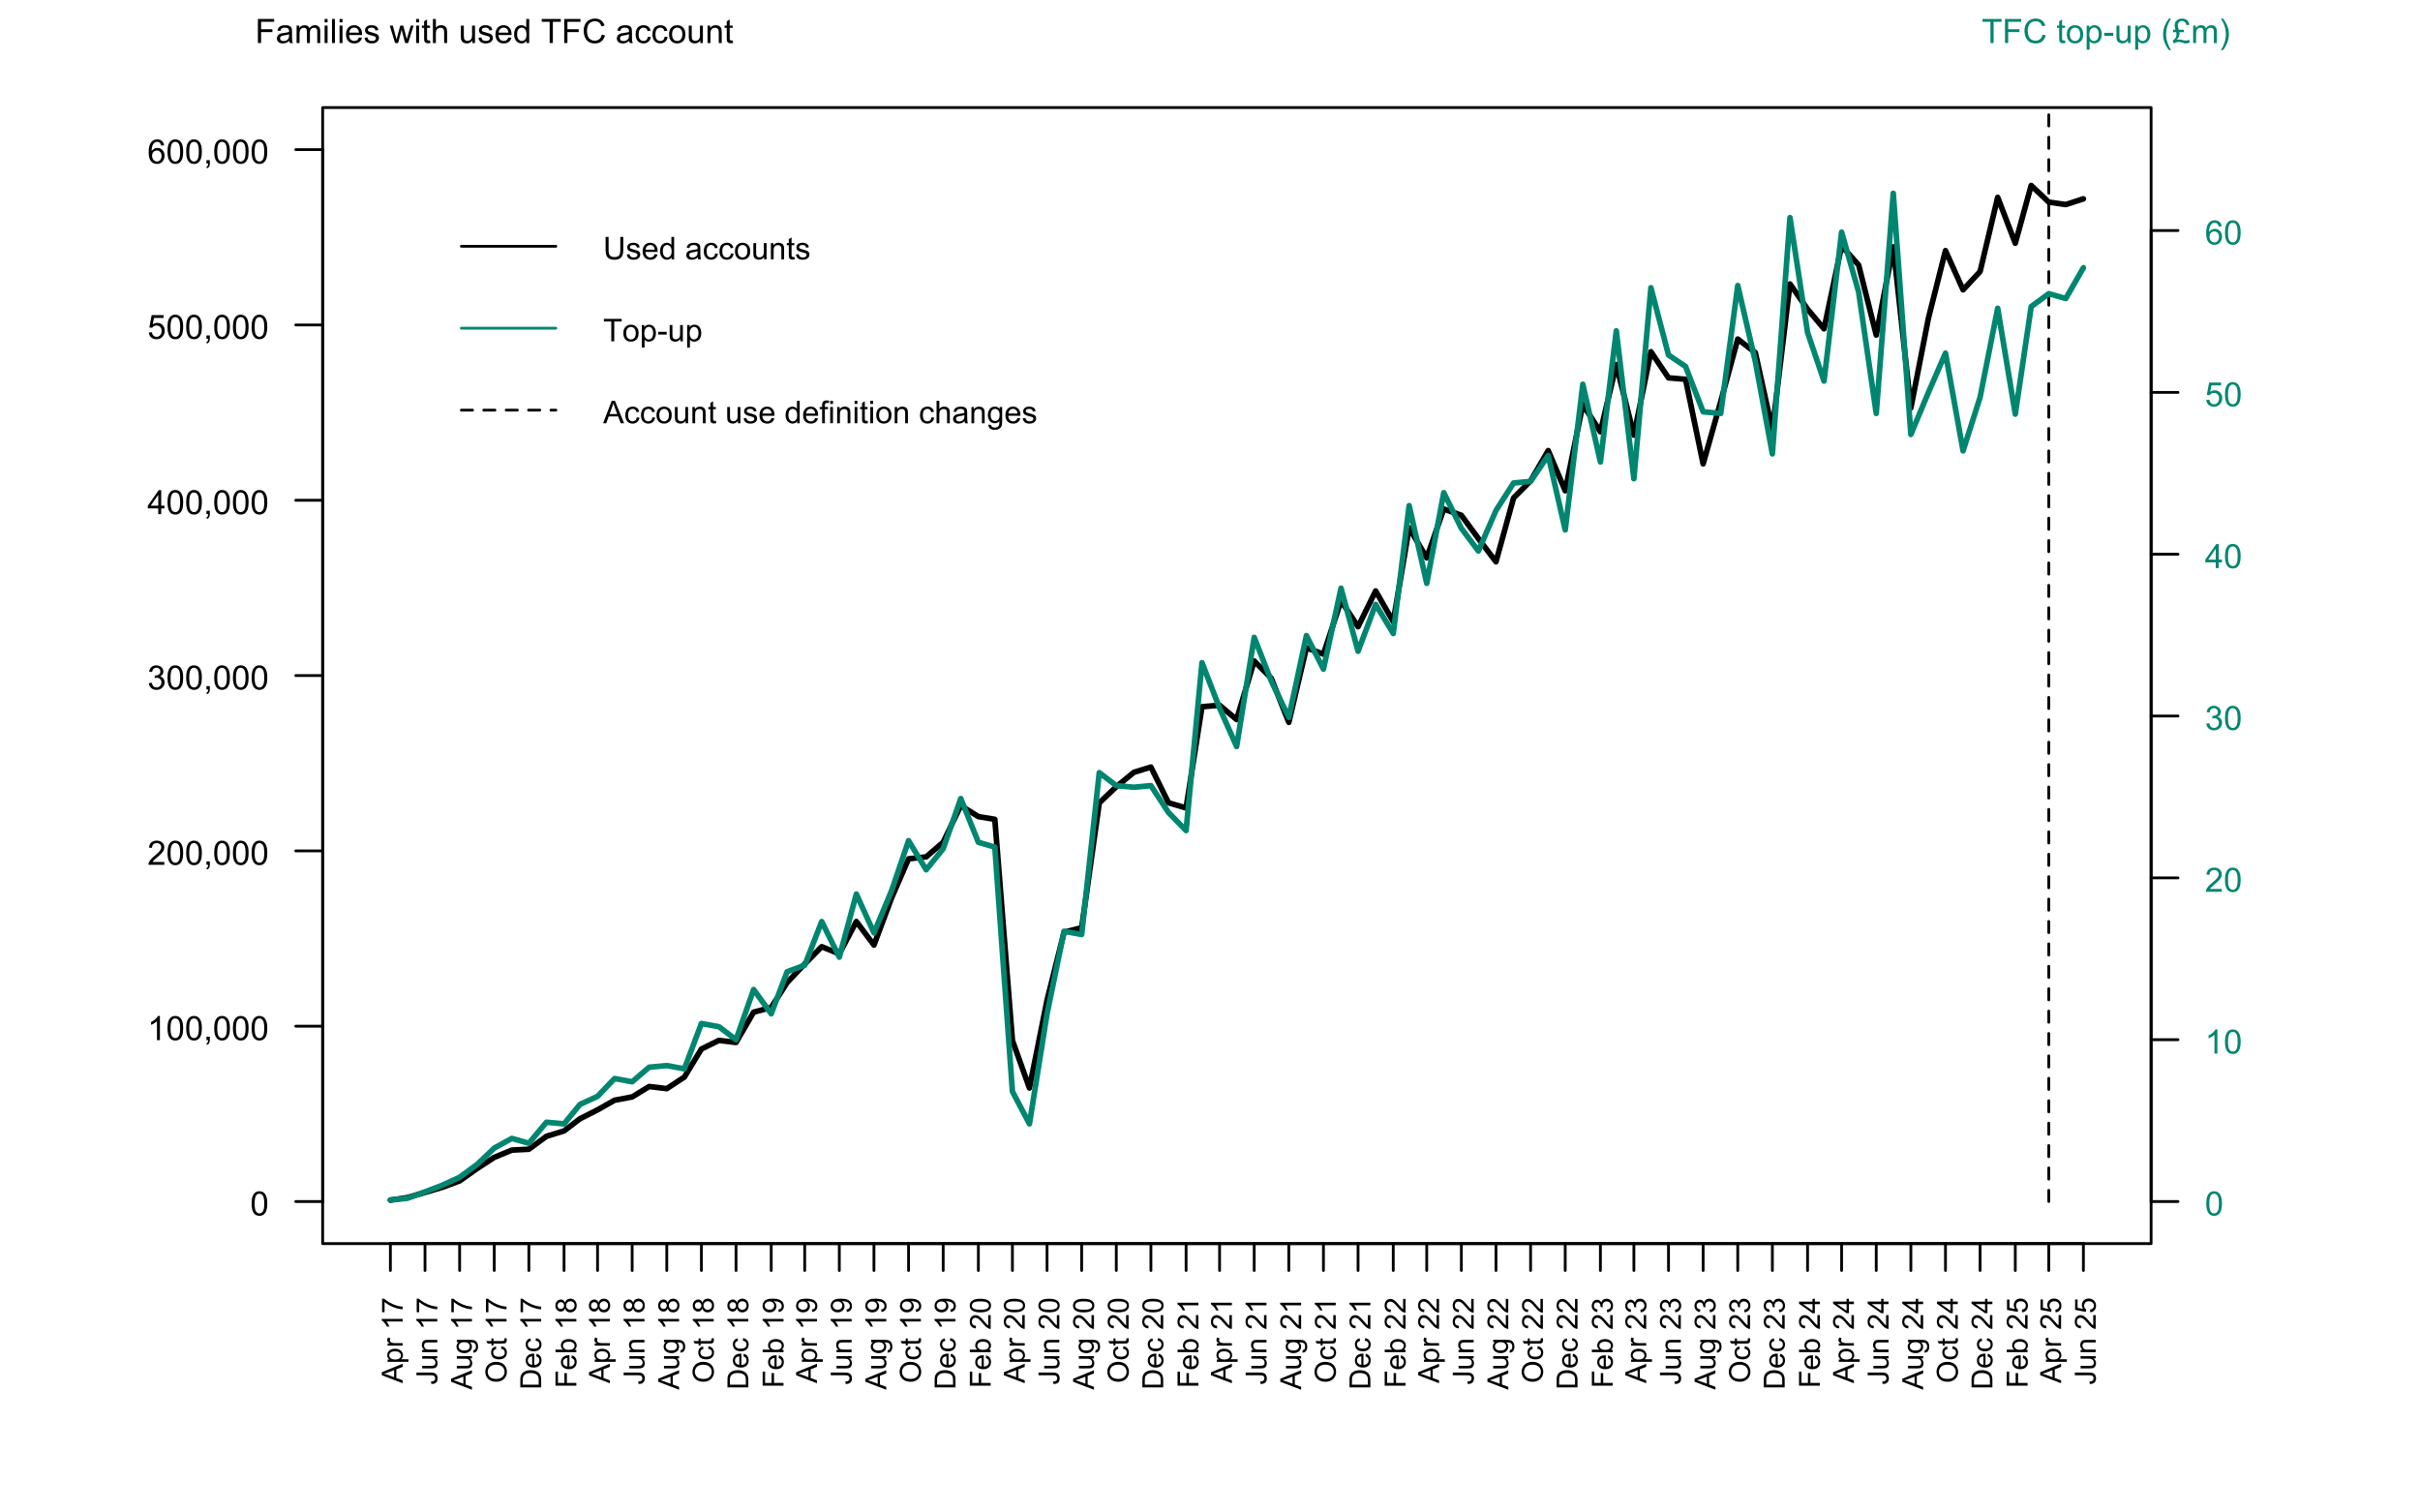 <?xml version="1.0" encoding="UTF-8"?>
<svg xmlns="http://www.w3.org/2000/svg" xmlns:xlink="http://www.w3.org/1999/xlink" width="648" height="405" viewBox="0 0 648 405">
<defs>
<g>
<g id="glyph-0-0">
<path d="M 0.375 -3.176 C 0.375 -3.938 0.453 -4.551 0.609 -5.016 C 0.766 -5.48 1 -5.84 1.309 -6.09 C 1.617 -6.344 2.004 -6.469 2.473 -6.469 C 2.82 -6.469 3.121 -6.398 3.383 -6.262 C 3.645 -6.121 3.859 -5.922 4.031 -5.656 C 4.199 -5.395 4.332 -5.078 4.43 -4.699 C 4.527 -4.324 4.574 -3.816 4.574 -3.176 C 4.574 -2.422 4.496 -1.812 4.344 -1.348 C 4.188 -0.883 3.953 -0.523 3.645 -0.27 C 3.336 -0.016 2.945 0.109 2.473 0.109 C 1.852 0.109 1.363 -0.113 1.012 -0.559 C 0.586 -1.094 0.375 -1.969 0.375 -3.176 M 1.188 -3.176 C 1.188 -2.121 1.309 -1.414 1.559 -1.066 C 1.805 -0.715 2.109 -0.539 2.473 -0.539 C 2.836 -0.539 3.145 -0.715 3.391 -1.066 C 3.637 -1.418 3.762 -2.121 3.762 -3.176 C 3.762 -4.238 3.637 -4.941 3.391 -5.289 C 3.145 -5.641 2.836 -5.812 2.465 -5.812 C 2.102 -5.812 1.812 -5.66 1.594 -5.352 C 1.324 -4.961 1.188 -4.234 1.188 -3.176 Z M 1.188 -3.176 "/>
</g>
<g id="glyph-0-1">
<path d="M 3.352 0 L 2.562 0 L 2.562 -5.039 C 2.371 -4.859 2.121 -4.676 1.812 -4.496 C 1.504 -4.312 1.227 -4.176 0.98 -4.086 L 0.98 -4.852 C 1.422 -5.059 1.809 -5.312 2.141 -5.609 C 2.473 -5.902 2.707 -6.191 2.844 -6.469 L 3.352 -6.469 Z M 3.352 0 "/>
</g>
<g id="glyph-0-2">
<path d="M 0.801 0 L 0.801 -0.902 L 1.699 -0.902 L 1.699 0 C 1.699 0.332 1.641 0.598 1.523 0.801 C 1.406 1.004 1.223 1.164 0.969 1.273 L 0.746 0.938 C 0.914 0.863 1.039 0.754 1.117 0.613 C 1.195 0.473 1.238 0.266 1.25 0 Z M 0.801 0 "/>
</g>
<g id="glyph-0-3">
<path d="M 4.531 -0.762 L 4.531 0 L 0.273 0 C 0.266 -0.191 0.297 -0.375 0.363 -0.551 C 0.473 -0.84 0.648 -1.125 0.887 -1.406 C 1.125 -1.688 1.469 -2.012 1.922 -2.383 C 2.621 -2.957 3.094 -3.41 3.34 -3.746 C 3.586 -4.082 3.711 -4.398 3.711 -4.699 C 3.711 -5.012 3.598 -5.277 3.371 -5.492 C 3.148 -5.707 2.855 -5.812 2.496 -5.812 C 2.113 -5.812 1.809 -5.699 1.582 -5.473 C 1.352 -5.242 1.238 -4.926 1.234 -4.523 L 0.422 -4.605 C 0.477 -5.211 0.688 -5.676 1.051 -5.992 C 1.414 -6.309 1.902 -6.469 2.516 -6.469 C 3.133 -6.469 3.621 -6.297 3.98 -5.953 C 4.34 -5.613 4.523 -5.188 4.523 -4.68 C 4.523 -4.422 4.469 -4.168 4.363 -3.922 C 4.258 -3.672 4.082 -3.41 3.84 -3.133 C 3.594 -2.859 3.188 -2.48 2.617 -2 C 2.145 -1.602 1.84 -1.332 1.703 -1.188 C 1.57 -1.047 1.461 -0.902 1.371 -0.762 Z M 4.531 -0.762 "/>
</g>
<g id="glyph-0-4">
<path d="M 0.379 -1.699 L 1.168 -1.805 C 1.258 -1.359 1.414 -1.035 1.633 -0.836 C 1.852 -0.641 2.117 -0.539 2.43 -0.539 C 2.801 -0.539 3.117 -0.668 3.371 -0.926 C 3.629 -1.184 3.758 -1.504 3.758 -1.887 C 3.758 -2.25 3.637 -2.547 3.402 -2.785 C 3.164 -3.02 2.863 -3.137 2.496 -3.137 C 2.348 -3.137 2.16 -3.109 1.938 -3.051 L 2.027 -3.742 C 2.078 -3.738 2.121 -3.734 2.152 -3.734 C 2.488 -3.734 2.793 -3.824 3.062 -4 C 3.332 -4.176 3.469 -4.445 3.469 -4.812 C 3.469 -5.102 3.367 -5.344 3.172 -5.531 C 2.977 -5.723 2.723 -5.82 2.414 -5.82 C 2.105 -5.82 1.848 -5.723 1.645 -5.527 C 1.438 -5.336 1.305 -5.047 1.25 -4.656 L 0.457 -4.797 C 0.555 -5.328 0.773 -5.738 1.117 -6.031 C 1.461 -6.324 1.887 -6.469 2.395 -6.469 C 2.746 -6.469 3.07 -6.395 3.367 -6.242 C 3.66 -6.09 3.887 -5.887 4.047 -5.625 C 4.203 -5.363 4.281 -5.086 4.281 -4.793 C 4.281 -4.516 4.207 -4.262 4.055 -4.035 C 3.906 -3.805 3.684 -3.625 3.391 -3.488 C 3.773 -3.402 4.07 -3.219 4.281 -2.941 C 4.492 -2.664 4.598 -2.32 4.598 -1.902 C 4.598 -1.34 4.391 -0.863 3.98 -0.473 C 3.57 -0.082 3.051 0.113 2.426 0.113 C 1.859 0.113 1.391 -0.055 1.016 -0.391 C 0.645 -0.727 0.43 -1.164 0.379 -1.699 Z M 0.379 -1.699 "/>
</g>
<g id="glyph-0-5">
<path d="M 2.91 0 L 2.91 -1.543 L 0.113 -1.543 L 0.113 -2.266 L 3.055 -6.441 L 3.699 -6.441 L 3.699 -2.266 L 4.57 -2.266 L 4.57 -1.543 L 3.699 -1.543 L 3.699 0 L 2.91 0 M 2.91 -2.266 L 2.91 -5.172 L 0.891 -2.266 Z M 2.91 -2.266 "/>
</g>
<g id="glyph-0-6">
<path d="M 0.375 -1.688 L 1.203 -1.758 C 1.266 -1.352 1.41 -1.051 1.633 -0.848 C 1.855 -0.641 2.125 -0.539 2.445 -0.539 C 2.824 -0.539 3.148 -0.684 3.41 -0.973 C 3.672 -1.258 3.805 -1.641 3.805 -2.113 C 3.805 -2.566 3.68 -2.922 3.426 -3.18 C 3.172 -3.441 2.84 -3.574 2.43 -3.574 C 2.176 -3.574 1.945 -3.516 1.742 -3.398 C 1.535 -3.285 1.375 -3.133 1.258 -2.949 L 0.516 -3.047 L 1.137 -6.355 L 4.344 -6.355 L 4.344 -5.598 L 1.77 -5.598 L 1.422 -3.867 C 1.809 -4.137 2.215 -4.27 2.641 -4.273 C 3.203 -4.27 3.68 -4.078 4.066 -3.688 C 4.453 -3.297 4.645 -2.797 4.645 -2.184 C 4.645 -1.602 4.477 -1.098 4.137 -0.672 C 3.723 -0.152 3.156 0.109 2.445 0.109 C 1.855 0.109 1.379 -0.055 1.008 -0.383 C 0.637 -0.711 0.426 -1.145 0.375 -1.688 Z M 0.375 -1.688 "/>
</g>
<g id="glyph-0-7">
<path d="M 4.477 -4.863 L 3.691 -4.805 C 3.621 -5.113 3.52 -5.34 3.391 -5.48 C 3.18 -5.707 2.914 -5.82 2.602 -5.82 C 2.348 -5.82 2.129 -5.75 1.938 -5.609 C 1.688 -5.426 1.492 -5.16 1.348 -4.812 C 1.207 -4.465 1.129 -3.965 1.125 -3.32 C 1.316 -3.613 1.547 -3.828 1.824 -3.969 C 2.098 -4.109 2.387 -4.18 2.688 -4.18 C 3.215 -4.18 3.664 -3.984 4.035 -3.598 C 4.406 -3.207 4.594 -2.707 4.594 -2.094 C 4.594 -1.688 4.504 -1.312 4.332 -0.965 C 4.156 -0.617 3.918 -0.352 3.613 -0.168 C 3.309 0.016 2.961 0.109 2.574 0.109 C 1.914 0.109 1.379 -0.133 0.961 -0.617 C 0.547 -1.102 0.34 -1.902 0.34 -3.016 C 0.34 -4.258 0.566 -5.164 1.027 -5.73 C 1.43 -6.223 1.969 -6.469 2.648 -6.469 C 3.156 -6.469 3.57 -6.328 3.895 -6.043 C 4.219 -5.758 4.414 -5.367 4.477 -4.863 M 1.25 -2.086 C 1.25 -1.816 1.305 -1.555 1.422 -1.305 C 1.539 -1.055 1.699 -0.867 1.906 -0.734 C 2.113 -0.605 2.332 -0.539 2.562 -0.539 C 2.895 -0.539 3.184 -0.676 3.422 -0.945 C 3.664 -1.215 3.785 -1.582 3.785 -2.043 C 3.785 -2.488 3.664 -2.84 3.43 -3.098 C 3.191 -3.352 2.891 -3.48 2.531 -3.48 C 2.172 -3.48 1.871 -3.352 1.621 -3.098 C 1.371 -2.84 1.25 -2.504 1.25 -2.086 Z M 1.25 -2.086 "/>
</g>
<g id="glyph-0-8">
<path d="M 0.738 0 L 0.738 -6.441 L 5.086 -6.441 L 5.086 -5.684 L 1.59 -5.684 L 1.59 -3.688 L 4.613 -3.688 L 4.613 -2.926 L 1.59 -2.926 L 1.59 0 Z M 0.738 0 "/>
</g>
<g id="glyph-0-9">
<path d="M 3.641 -0.574 C 3.344 -0.328 3.062 -0.152 2.793 -0.047 C 2.523 0.055 2.23 0.105 1.922 0.105 C 1.406 0.105 1.012 -0.02 0.738 -0.27 C 0.461 -0.52 0.324 -0.84 0.324 -1.23 C 0.324 -1.461 0.379 -1.668 0.48 -1.855 C 0.586 -2.047 0.723 -2.195 0.891 -2.312 C 1.059 -2.426 1.25 -2.512 1.461 -2.57 C 1.613 -2.613 1.848 -2.652 2.164 -2.688 C 2.801 -2.766 3.27 -2.855 3.574 -2.961 C 3.574 -3.07 3.578 -3.141 3.578 -3.168 C 3.578 -3.492 3.504 -3.719 3.352 -3.852 C 3.152 -4.027 2.852 -4.117 2.453 -4.117 C 2.078 -4.117 1.805 -4.051 1.629 -3.922 C 1.449 -3.793 1.32 -3.562 1.234 -3.23 L 0.461 -3.336 C 0.531 -3.668 0.648 -3.934 0.809 -4.137 C 0.969 -4.34 1.203 -4.496 1.508 -4.609 C 1.812 -4.719 2.164 -4.773 2.566 -4.773 C 2.965 -4.773 3.289 -4.727 3.539 -4.633 C 3.785 -4.539 3.969 -4.422 4.086 -4.277 C 4.203 -4.137 4.285 -3.957 4.332 -3.738 C 4.359 -3.605 4.371 -3.363 4.371 -3.012 L 4.371 -1.957 C 4.371 -1.219 4.391 -0.754 4.422 -0.559 C 4.457 -0.367 4.523 -0.18 4.625 0 L 3.797 0 C 3.715 -0.164 3.66 -0.355 3.641 -0.574 M 3.574 -2.344 C 3.285 -2.227 2.855 -2.125 2.281 -2.043 C 1.957 -1.996 1.727 -1.945 1.59 -1.887 C 1.457 -1.828 1.352 -1.742 1.277 -1.629 C 1.207 -1.516 1.168 -1.391 1.168 -1.254 C 1.168 -1.043 1.25 -0.867 1.41 -0.727 C 1.566 -0.586 1.801 -0.516 2.109 -0.516 C 2.414 -0.516 2.684 -0.582 2.922 -0.715 C 3.16 -0.848 3.332 -1.031 3.445 -1.262 C 3.531 -1.441 3.574 -1.703 3.574 -2.051 Z M 3.574 -2.344 "/>
</g>
<g id="glyph-0-10">
<path d="M 0.594 0 L 0.594 -4.668 L 1.301 -4.668 L 1.301 -4.012 C 1.445 -4.242 1.641 -4.426 1.887 -4.562 C 2.129 -4.703 2.406 -4.773 2.715 -4.773 C 3.062 -4.773 3.344 -4.699 3.566 -4.559 C 3.789 -4.414 3.941 -4.211 4.035 -3.953 C 4.402 -4.5 4.883 -4.773 5.477 -4.773 C 5.938 -4.773 6.293 -4.645 6.543 -4.387 C 6.793 -4.133 6.918 -3.738 6.918 -3.203 L 6.918 0 L 6.129 0 L 6.129 -2.941 C 6.129 -3.258 6.105 -3.484 6.055 -3.625 C 6.004 -3.762 5.91 -3.875 5.773 -3.961 C 5.641 -4.043 5.48 -4.086 5.301 -4.086 C 4.973 -4.086 4.699 -3.977 4.484 -3.758 C 4.266 -3.543 4.156 -3.191 4.156 -2.711 L 4.156 0 L 3.367 0 L 3.367 -3.031 C 3.367 -3.383 3.301 -3.648 3.172 -3.824 C 3.043 -4 2.832 -4.086 2.539 -4.086 C 2.316 -4.086 2.113 -4.027 1.922 -3.91 C 1.734 -3.793 1.598 -3.621 1.512 -3.398 C 1.426 -3.172 1.383 -2.848 1.383 -2.422 L 1.383 0 Z M 0.594 0 "/>
</g>
<g id="glyph-0-11">
<path d="M 0.598 -5.531 L 0.598 -6.441 L 1.391 -6.441 L 1.391 -5.531 L 0.598 -5.531 M 0.598 0 L 0.598 -4.668 L 1.391 -4.668 L 1.391 0 Z M 0.598 0 "/>
</g>
<g id="glyph-0-12">
<path d="M 0.574 0 L 0.574 -6.441 L 1.367 -6.441 L 1.367 0 Z M 0.574 0 "/>
</g>
<g id="glyph-0-13">
<path d="M 3.789 -1.504 L 4.605 -1.402 C 4.477 -0.926 4.238 -0.555 3.891 -0.289 C 3.539 -0.027 3.094 0.105 2.555 0.105 C 1.871 0.105 1.328 -0.105 0.93 -0.523 C 0.531 -0.945 0.328 -1.535 0.328 -2.293 C 0.328 -3.078 0.531 -3.688 0.938 -4.121 C 1.34 -4.555 1.863 -4.773 2.508 -4.773 C 3.133 -4.773 3.645 -4.559 4.039 -4.137 C 4.434 -3.711 4.633 -3.113 4.633 -2.344 C 4.633 -2.297 4.629 -2.227 4.629 -2.133 L 1.148 -2.133 C 1.176 -1.617 1.32 -1.227 1.582 -0.953 C 1.844 -0.68 2.168 -0.547 2.559 -0.547 C 2.848 -0.547 3.094 -0.621 3.301 -0.773 C 3.504 -0.926 3.668 -1.168 3.789 -1.504 M 1.191 -2.781 L 3.797 -2.781 C 3.762 -3.176 3.66 -3.469 3.5 -3.664 C 3.246 -3.969 2.918 -4.121 2.52 -4.121 C 2.156 -4.121 1.848 -4 1.602 -3.758 C 1.355 -3.516 1.219 -3.188 1.191 -2.781 Z M 1.191 -2.781 "/>
</g>
<g id="glyph-0-14">
<path d="M 0.277 -1.395 L 1.059 -1.516 C 1.102 -1.203 1.227 -0.961 1.426 -0.797 C 1.625 -0.629 1.906 -0.547 2.266 -0.547 C 2.629 -0.547 2.898 -0.617 3.078 -0.766 C 3.25 -0.914 3.34 -1.09 3.34 -1.289 C 3.34 -1.465 3.262 -1.605 3.105 -1.711 C 3 -1.781 2.73 -1.867 2.297 -1.977 C 1.719 -2.125 1.316 -2.25 1.094 -2.359 C 0.867 -2.465 0.699 -2.613 0.582 -2.801 C 0.465 -2.992 0.41 -3.199 0.41 -3.43 C 0.41 -3.637 0.457 -3.828 0.551 -4.004 C 0.648 -4.184 0.777 -4.328 0.941 -4.445 C 1.062 -4.539 1.23 -4.613 1.445 -4.68 C 1.656 -4.742 1.883 -4.773 2.125 -4.773 C 2.492 -4.773 2.816 -4.719 3.09 -4.613 C 3.367 -4.508 3.574 -4.367 3.703 -4.188 C 3.836 -4.004 3.926 -3.766 3.977 -3.461 L 3.203 -3.359 C 3.168 -3.598 3.066 -3.785 2.898 -3.922 C 2.73 -4.055 2.492 -4.121 2.184 -4.121 C 1.82 -4.121 1.562 -4.062 1.406 -3.941 C 1.25 -3.82 1.172 -3.68 1.172 -3.52 C 1.172 -3.418 1.207 -3.324 1.27 -3.242 C 1.336 -3.156 1.434 -3.086 1.574 -3.031 C 1.652 -3.004 1.887 -2.938 2.273 -2.828 C 2.832 -2.68 3.223 -2.559 3.441 -2.465 C 3.664 -2.367 3.836 -2.23 3.965 -2.047 C 4.09 -1.867 4.152 -1.641 4.152 -1.371 C 4.152 -1.105 4.074 -0.859 3.922 -0.625 C 3.77 -0.395 3.547 -0.215 3.258 -0.086 C 2.965 0.043 2.637 0.105 2.273 0.105 C 1.664 0.105 1.203 -0.02 0.887 -0.273 C 0.566 -0.523 0.363 -0.898 0.277 -1.395 Z M 0.277 -1.395 "/>
</g>
<g id="glyph-0-15">
</g>
<g id="glyph-0-16">
<path d="M 1.453 0 L 0.027 -4.668 L 0.844 -4.668 L 1.586 -1.973 L 1.863 -0.973 C 1.875 -1.02 1.957 -1.34 2.105 -1.934 L 2.848 -4.668 L 3.66 -4.668 L 4.359 -1.961 L 4.594 -1.066 L 4.859 -1.969 L 5.66 -4.668 L 6.43 -4.668 L 4.969 0 L 4.148 0 L 3.406 -2.797 L 3.227 -3.59 L 2.281 0 Z M 1.453 0 "/>
</g>
<g id="glyph-0-17">
<path d="M 2.32 -0.707 L 2.434 -0.008 C 2.211 0.039 2.012 0.062 1.836 0.062 C 1.551 0.062 1.328 0.016 1.168 -0.074 C 1.012 -0.164 0.898 -0.285 0.836 -0.434 C 0.77 -0.582 0.738 -0.891 0.738 -1.367 L 0.738 -4.051 L 0.156 -4.051 L 0.156 -4.668 L 0.738 -4.668 L 0.738 -5.824 L 1.523 -6.297 L 1.523 -4.668 L 2.32 -4.668 L 2.32 -4.051 L 1.523 -4.051 L 1.523 -1.324 C 1.523 -1.098 1.539 -0.953 1.566 -0.887 C 1.594 -0.824 1.641 -0.773 1.703 -0.734 C 1.766 -0.695 1.855 -0.676 1.973 -0.676 C 2.062 -0.676 2.176 -0.688 2.32 -0.707 Z M 2.32 -0.707 "/>
</g>
<g id="glyph-0-18">
<path d="M 0.594 0 L 0.594 -6.441 L 1.383 -6.441 L 1.383 -4.133 C 1.754 -4.559 2.219 -4.773 2.781 -4.773 C 3.129 -4.773 3.43 -4.703 3.684 -4.566 C 3.938 -4.434 4.121 -4.242 4.23 -4.004 C 4.34 -3.762 4.395 -3.414 4.395 -2.957 L 4.395 0 L 3.602 0 L 3.602 -2.957 C 3.602 -3.352 3.52 -3.641 3.348 -3.82 C 3.176 -4 2.934 -4.09 2.617 -4.09 C 2.383 -4.09 2.164 -4.031 1.957 -3.91 C 1.75 -3.789 1.605 -3.621 1.516 -3.414 C 1.43 -3.207 1.383 -2.918 1.383 -2.555 L 1.383 0 Z M 0.594 0 "/>
</g>
<g id="glyph-0-19">
<path d="M 3.652 0 L 3.652 -0.688 C 3.289 -0.156 2.797 0.105 2.172 0.105 C 1.895 0.105 1.637 0.051 1.398 -0.055 C 1.16 -0.156 0.984 -0.289 0.867 -0.449 C 0.754 -0.609 0.672 -0.805 0.625 -1.039 C 0.59 -1.191 0.574 -1.438 0.574 -1.773 L 0.574 -4.668 L 1.367 -4.668 L 1.367 -2.078 C 1.367 -1.664 1.383 -1.387 1.414 -1.242 C 1.465 -1.035 1.57 -0.871 1.73 -0.754 C 1.891 -0.637 2.094 -0.574 2.328 -0.574 C 2.566 -0.574 2.789 -0.637 2.996 -0.758 C 3.203 -0.879 3.352 -1.047 3.438 -1.254 C 3.523 -1.465 3.57 -1.77 3.57 -2.168 L 3.57 -4.668 L 4.359 -4.668 L 4.359 0 Z M 3.652 0 "/>
</g>
<g id="glyph-0-20">
<path d="M 3.621 0 L 3.621 -0.59 C 3.324 -0.125 2.891 0.105 2.316 0.105 C 1.945 0.105 1.602 0.004 1.289 -0.203 C 0.977 -0.406 0.734 -0.695 0.566 -1.062 C 0.395 -1.43 0.309 -1.852 0.309 -2.328 C 0.309 -2.797 0.387 -3.219 0.539 -3.598 C 0.695 -3.977 0.93 -4.266 1.238 -4.469 C 1.551 -4.672 1.898 -4.773 2.281 -4.773 C 2.562 -4.773 2.812 -4.715 3.031 -4.594 C 3.25 -4.477 3.43 -4.32 3.57 -4.133 L 3.57 -6.441 L 4.355 -6.441 L 4.355 0 L 3.621 0 M 1.121 -2.328 C 1.121 -1.73 1.246 -1.285 1.5 -0.988 C 1.75 -0.691 2.047 -0.547 2.391 -0.547 C 2.734 -0.547 3.031 -0.688 3.273 -0.969 C 3.512 -1.25 3.633 -1.684 3.633 -2.262 C 3.633 -2.902 3.512 -3.371 3.266 -3.668 C 3.02 -3.969 2.715 -4.117 2.355 -4.117 C 2.004 -4.117 1.711 -3.973 1.473 -3.688 C 1.238 -3.398 1.121 -2.945 1.121 -2.328 Z M 1.121 -2.328 "/>
</g>
<g id="glyph-0-21">
<path d="M 2.332 0 L 2.332 -5.684 L 0.211 -5.684 L 0.211 -6.441 L 5.316 -6.441 L 5.316 -5.684 L 3.188 -5.684 L 3.188 0 Z M 2.332 0 "/>
</g>
<g id="glyph-0-22">
<path d="M 5.289 -2.258 L 6.145 -2.043 C 5.965 -1.344 5.645 -0.809 5.18 -0.441 C 4.715 -0.074 4.148 0.109 3.477 0.109 C 2.781 0.109 2.219 -0.031 1.781 -0.312 C 1.348 -0.598 1.016 -1.008 0.789 -1.543 C 0.562 -2.078 0.449 -2.656 0.449 -3.27 C 0.449 -3.941 0.578 -4.527 0.832 -5.023 C 1.09 -5.523 1.453 -5.902 1.926 -6.164 C 2.398 -6.422 2.922 -6.551 3.488 -6.551 C 4.133 -6.551 4.676 -6.387 5.117 -6.059 C 5.555 -5.73 5.859 -5.27 6.035 -4.676 L 5.195 -4.477 C 5.047 -4.945 4.828 -5.289 4.543 -5.5 C 4.258 -5.715 3.902 -5.824 3.473 -5.824 C 2.977 -5.824 2.562 -5.703 2.23 -5.469 C 1.898 -5.23 1.664 -4.91 1.531 -4.512 C 1.395 -4.109 1.328 -3.699 1.328 -3.273 C 1.328 -2.727 1.406 -2.246 1.566 -1.84 C 1.727 -1.43 1.973 -1.125 2.312 -0.922 C 2.648 -0.719 3.012 -0.621 3.406 -0.621 C 3.883 -0.621 4.289 -0.758 4.617 -1.031 C 4.949 -1.309 5.172 -1.715 5.289 -2.258 Z M 5.289 -2.258 "/>
</g>
<g id="glyph-0-23">
<path d="M 3.641 -1.711 L 4.418 -1.609 C 4.332 -1.07 4.113 -0.652 3.766 -0.348 C 3.414 -0.047 2.984 0.105 2.473 0.105 C 1.836 0.105 1.32 -0.102 0.934 -0.52 C 0.547 -0.938 0.352 -1.535 0.352 -2.316 C 0.352 -2.82 0.434 -3.262 0.602 -3.641 C 0.77 -4.016 1.023 -4.301 1.363 -4.488 C 1.707 -4.68 2.078 -4.773 2.477 -4.773 C 2.984 -4.773 3.398 -4.645 3.723 -4.387 C 4.043 -4.133 4.25 -3.766 4.344 -3.297 L 3.574 -3.176 C 3.5 -3.492 3.371 -3.727 3.184 -3.883 C 2.996 -4.043 2.773 -4.121 2.508 -4.121 C 2.109 -4.121 1.785 -3.98 1.539 -3.695 C 1.289 -3.406 1.164 -2.957 1.164 -2.336 C 1.164 -1.711 1.285 -1.254 1.523 -0.973 C 1.766 -0.688 2.078 -0.547 2.465 -0.547 C 2.777 -0.547 3.035 -0.641 3.242 -0.832 C 3.449 -1.02 3.582 -1.312 3.641 -1.711 Z M 3.641 -1.711 "/>
</g>
<g id="glyph-0-24">
<path d="M 0.297 -2.332 C 0.297 -3.199 0.539 -3.836 1.02 -4.254 C 1.422 -4.598 1.91 -4.773 2.488 -4.773 C 3.129 -4.773 3.652 -4.562 4.062 -4.141 C 4.469 -3.723 4.672 -3.141 4.672 -2.398 C 4.672 -1.797 4.582 -1.328 4.402 -0.98 C 4.223 -0.637 3.957 -0.371 3.613 -0.18 C 3.27 0.012 2.895 0.105 2.488 0.105 C 1.832 0.105 1.305 -0.105 0.902 -0.523 C 0.5 -0.941 0.297 -1.547 0.297 -2.332 M 1.113 -2.332 C 1.113 -1.734 1.242 -1.289 1.504 -0.992 C 1.762 -0.695 2.094 -0.547 2.488 -0.547 C 2.879 -0.547 3.207 -0.695 3.469 -0.992 C 3.727 -1.293 3.859 -1.746 3.859 -2.359 C 3.859 -2.938 3.727 -3.375 3.465 -3.672 C 3.203 -3.969 2.875 -4.117 2.488 -4.117 C 2.094 -4.117 1.762 -3.969 1.504 -3.672 C 1.242 -3.379 1.113 -2.93 1.113 -2.332 Z M 1.113 -2.332 "/>
</g>
<g id="glyph-0-25">
<path d="M 0.594 0 L 0.594 -4.668 L 1.305 -4.668 L 1.305 -4.004 C 1.648 -4.516 2.145 -4.773 2.789 -4.773 C 3.07 -4.773 3.332 -4.723 3.566 -4.621 C 3.801 -4.52 3.977 -4.387 4.094 -4.223 C 4.211 -4.059 4.293 -3.863 4.344 -3.641 C 4.371 -3.492 4.387 -3.234 4.387 -2.871 L 4.387 0 L 3.594 0 L 3.594 -2.84 C 3.594 -3.16 3.562 -3.402 3.504 -3.562 C 3.441 -3.723 3.332 -3.848 3.176 -3.945 C 3.02 -4.039 2.836 -4.086 2.625 -4.086 C 2.285 -4.086 1.996 -3.98 1.75 -3.766 C 1.508 -3.551 1.383 -3.148 1.383 -2.547 L 1.383 0 Z M 0.594 0 "/>
</g>
<g id="glyph-0-26">
<path d="M 0.594 1.789 L 0.594 -4.668 L 1.312 -4.668 L 1.312 -4.062 C 1.484 -4.297 1.676 -4.477 1.891 -4.594 C 2.102 -4.715 2.363 -4.773 2.668 -4.773 C 3.066 -4.773 3.418 -4.668 3.723 -4.465 C 4.027 -4.258 4.258 -3.969 4.414 -3.598 C 4.566 -3.223 4.645 -2.812 4.645 -2.367 C 4.645 -1.891 4.559 -1.461 4.387 -1.078 C 4.215 -0.695 3.969 -0.402 3.641 -0.199 C 3.312 0.004 2.969 0.105 2.609 0.105 C 2.348 0.105 2.109 0.051 1.902 -0.062 C 1.691 -0.172 1.52 -0.312 1.383 -0.484 L 1.383 1.789 L 0.594 1.789 M 1.309 -2.309 C 1.309 -1.707 1.43 -1.262 1.676 -0.977 C 1.918 -0.688 2.211 -0.547 2.559 -0.547 C 2.91 -0.547 3.211 -0.695 3.461 -0.992 C 3.711 -1.289 3.836 -1.75 3.836 -2.375 C 3.836 -2.969 3.715 -3.414 3.469 -3.711 C 3.227 -4.004 2.934 -4.152 2.594 -4.152 C 2.254 -4.152 1.957 -3.996 1.699 -3.68 C 1.438 -3.367 1.309 -2.906 1.309 -2.309 Z M 1.309 -2.309 "/>
</g>
<g id="glyph-0-27">
<path d="M 0.285 -1.934 L 0.285 -2.73 L 2.715 -2.73 L 2.715 -1.934 Z M 0.285 -1.934 "/>
</g>
<g id="glyph-0-28">
<path d="M 2.105 1.895 C 1.668 1.344 1.301 0.699 0.996 -0.039 C 0.695 -0.777 0.547 -1.543 0.547 -2.332 C 0.547 -3.031 0.656 -3.699 0.883 -4.336 C 1.148 -5.078 1.555 -5.816 2.105 -6.551 L 2.672 -6.551 C 2.316 -5.941 2.082 -5.508 1.969 -5.246 C 1.789 -4.844 1.648 -4.422 1.547 -3.98 C 1.422 -3.434 1.359 -2.883 1.359 -2.328 C 1.359 -0.922 1.797 0.488 2.672 1.895 Z M 2.105 1.895 "/>
</g>
<g id="glyph-0-29">
<path d="M 1.742 -3.555 L 3.125 -3.555 L 3.125 -2.906 L 1.875 -2.906 C 1.934 -2.777 1.961 -2.648 1.961 -2.52 C 1.961 -2.262 1.898 -1.992 1.777 -1.711 C 1.656 -1.426 1.457 -1.137 1.18 -0.84 C 1.41 -0.902 1.621 -0.938 1.812 -0.938 C 2.055 -0.938 2.328 -0.898 2.633 -0.828 C 3.137 -0.707 3.477 -0.645 3.656 -0.645 C 3.871 -0.645 4.152 -0.727 4.5 -0.891 L 4.754 -0.168 C 4.484 -0.055 4.277 0.023 4.129 0.059 C 3.98 0.094 3.832 0.109 3.688 0.109 C 3.562 0.109 3.438 0.098 3.312 0.074 C 3.234 0.059 3.043 0.008 2.746 -0.086 C 2.445 -0.18 2.25 -0.234 2.164 -0.25 C 2.023 -0.273 1.887 -0.285 1.75 -0.285 C 1.539 -0.285 1.312 -0.25 1.074 -0.176 C 0.836 -0.102 0.617 -0.004 0.422 0.125 L 0.117 -0.637 C 0.398 -0.793 0.637 -1.016 0.836 -1.305 C 1.031 -1.59 1.129 -1.945 1.129 -2.359 C 1.129 -2.539 1.105 -2.719 1.055 -2.906 L 0.195 -2.906 L 0.195 -3.555 L 0.871 -3.555 C 0.773 -3.883 0.711 -4.121 0.688 -4.273 C 0.66 -4.426 0.645 -4.57 0.645 -4.715 C 0.645 -5.324 0.871 -5.801 1.324 -6.145 C 1.688 -6.414 2.125 -6.551 2.641 -6.551 C 3.172 -6.551 3.609 -6.406 3.953 -6.113 C 4.297 -5.824 4.508 -5.414 4.586 -4.887 L 3.801 -4.77 C 3.758 -5.121 3.625 -5.398 3.406 -5.598 C 3.191 -5.801 2.93 -5.902 2.625 -5.902 C 2.297 -5.902 2.027 -5.797 1.812 -5.586 C 1.598 -5.379 1.488 -5.125 1.488 -4.828 C 1.488 -4.504 1.574 -4.078 1.742 -3.555 Z M 1.742 -3.555 "/>
</g>
<g id="glyph-0-30">
<path d="M 1.113 1.895 L 0.547 1.895 C 1.422 0.488 1.859 -0.922 1.859 -2.328 C 1.859 -2.879 1.797 -3.426 1.672 -3.969 C 1.57 -4.406 1.43 -4.828 1.254 -5.234 C 1.137 -5.496 0.902 -5.938 0.547 -6.551 L 1.113 -6.551 C 1.664 -5.816 2.07 -5.078 2.332 -4.336 C 2.559 -3.699 2.672 -3.031 2.672 -2.332 C 2.672 -1.543 2.52 -0.777 2.219 -0.039 C 1.914 0.699 1.547 1.344 1.113 1.895 Z M 1.113 1.895 "/>
</g>
<g id="glyph-1-0">
<path d="M 0 0.012 L -5.582 -2.133 L -5.582 -2.93 L 0 -5.215 L 0 -4.371 L -1.691 -3.723 L -1.691 -1.387 L 0 -0.773 L 0 0.012 M -2.293 -1.602 L -2.293 -3.492 L -3.84 -2.91 C -4.309 -2.73 -4.695 -2.602 -4.996 -2.516 C -4.641 -2.441 -4.285 -2.344 -3.93 -2.211 Z M -2.293 -1.602 "/>
</g>
<g id="glyph-1-1">
<path d="M 1.551 -0.516 L -4.043 -0.516 L -4.043 -1.141 L -3.52 -1.141 C -3.727 -1.285 -3.879 -1.453 -3.98 -1.637 C -4.086 -1.824 -4.137 -2.047 -4.137 -2.312 C -4.137 -2.656 -4.047 -2.961 -3.871 -3.227 C -3.691 -3.488 -3.441 -3.688 -3.117 -3.824 C -2.793 -3.957 -2.438 -4.027 -2.055 -4.027 C -1.641 -4.027 -1.266 -3.953 -0.934 -3.805 C -0.605 -3.656 -0.352 -3.438 -0.172 -3.156 C 0.004 -2.871 0.09 -2.574 0.09 -2.262 C 0.09 -2.035 0.043 -1.828 -0.055 -1.648 C -0.148 -1.465 -0.273 -1.316 -0.418 -1.199 L 1.551 -1.199 L 1.551 -0.516 M -2 -1.137 C -1.48 -1.137 -1.094 -1.242 -0.844 -1.449 C -0.598 -1.66 -0.473 -1.918 -0.473 -2.215 C -0.473 -2.52 -0.602 -2.781 -0.859 -3 C -1.117 -3.215 -1.516 -3.324 -2.055 -3.324 C -2.57 -3.324 -2.957 -3.219 -3.215 -3.008 C -3.473 -2.793 -3.598 -2.543 -3.598 -2.246 C -3.598 -1.953 -3.461 -1.695 -3.191 -1.473 C -2.918 -1.246 -2.52 -1.137 -2 -1.137 Z M -2 -1.137 "/>
</g>
<g id="glyph-1-2">
<path d="M 0 -0.508 L -4.043 -0.508 L -4.043 -1.125 L -3.43 -1.125 C -3.719 -1.281 -3.906 -1.426 -4 -1.559 C -4.09 -1.691 -4.137 -1.84 -4.137 -2 C -4.137 -2.23 -4.062 -2.465 -3.914 -2.703 L -3.277 -2.469 C -3.379 -2.301 -3.426 -2.133 -3.43 -1.965 C -3.426 -1.816 -3.383 -1.68 -3.293 -1.562 C -3.203 -1.441 -3.078 -1.355 -2.918 -1.305 C -2.672 -1.23 -2.406 -1.191 -2.117 -1.191 L 0 -1.191 Z M 0 -0.508 "/>
</g>
<g id="glyph-1-3">
</g>
<g id="glyph-1-4">
<path d="M 0 -2.906 L 0 -2.219 L -4.367 -2.219 C -4.211 -2.055 -4.055 -1.84 -3.895 -1.57 C -3.738 -1.305 -3.621 -1.062 -3.543 -0.848 L -4.203 -0.848 C -4.387 -1.234 -4.602 -1.566 -4.859 -1.855 C -5.117 -2.141 -5.363 -2.344 -5.605 -2.465 L -5.605 -2.906 Z M 0 -2.906 "/>
</g>
<g id="glyph-1-5">
<path d="M -4.852 -0.371 L -5.512 -0.371 L -5.512 -3.984 L -4.977 -3.984 C -4.598 -3.629 -4.098 -3.277 -3.469 -2.926 C -2.844 -2.578 -2.199 -2.309 -1.535 -2.117 C -1.066 -1.98 -0.555 -1.895 0 -1.855 L 0 -1.148 C -0.438 -1.156 -0.969 -1.242 -1.594 -1.41 C -2.215 -1.574 -2.812 -1.812 -3.391 -2.121 C -3.969 -2.43 -4.457 -2.758 -4.852 -3.105 Z M -4.852 -0.371 "/>
</g>
<g id="glyph-1-6">
<path d="M -1.586 -0.227 L -1.676 -0.891 C -1.25 -0.91 -0.957 -0.988 -0.801 -1.133 C -0.641 -1.273 -0.562 -1.469 -0.562 -1.723 C -0.562 -1.906 -0.605 -2.066 -0.691 -2.203 C -0.777 -2.336 -0.891 -2.43 -1.039 -2.48 C -1.184 -2.531 -1.418 -2.555 -1.738 -2.555 L -5.582 -2.555 L -5.582 -3.293 L -1.777 -3.293 C -1.312 -3.293 -0.949 -3.238 -0.691 -3.125 C -0.438 -3.012 -0.242 -2.832 -0.105 -2.59 C 0.027 -2.344 0.094 -2.055 0.094 -1.727 C 0.094 -1.234 -0.047 -0.859 -0.328 -0.602 C -0.609 -0.34 -1.027 -0.215 -1.586 -0.227 Z M -1.586 -0.227 "/>
</g>
<g id="glyph-1-7">
<path d="M 0 -3.164 L -0.594 -3.164 C -0.137 -2.852 0.09 -2.422 0.09 -1.883 C 0.09 -1.645 0.047 -1.422 -0.047 -1.215 C -0.137 -1.008 -0.254 -0.852 -0.391 -0.754 C -0.527 -0.652 -0.699 -0.582 -0.898 -0.539 C -1.035 -0.512 -1.246 -0.5 -1.539 -0.5 L -4.043 -0.5 L -4.043 -1.184 L -1.801 -1.184 C -1.445 -1.184 -1.203 -1.199 -1.078 -1.227 C -0.898 -1.27 -0.758 -1.359 -0.652 -1.5 C -0.551 -1.641 -0.5 -1.812 -0.5 -2.02 C -0.5 -2.223 -0.551 -2.418 -0.656 -2.598 C -0.762 -2.777 -0.906 -2.906 -1.086 -2.98 C -1.27 -3.055 -1.531 -3.094 -1.879 -3.094 L -4.043 -3.094 L -4.043 -3.777 L 0 -3.777 Z M 0 -3.164 "/>
</g>
<g id="glyph-1-8">
<path d="M 0 -0.516 L -4.043 -0.516 L -4.043 -1.133 L -3.469 -1.133 C -3.914 -1.43 -4.137 -1.855 -4.137 -2.418 C -4.137 -2.664 -4.094 -2.887 -4.004 -3.09 C -3.918 -3.297 -3.801 -3.449 -3.66 -3.551 C -3.52 -3.652 -3.348 -3.723 -3.152 -3.762 C -3.027 -3.789 -2.805 -3.801 -2.488 -3.801 L 0 -3.801 L 0 -3.117 L -2.461 -3.117 C -2.738 -3.117 -2.949 -3.09 -3.086 -3.035 C -3.227 -2.98 -3.336 -2.887 -3.418 -2.75 C -3.5 -2.617 -3.543 -2.457 -3.543 -2.273 C -3.543 -1.98 -3.449 -1.73 -3.266 -1.52 C -3.078 -1.305 -2.727 -1.199 -2.211 -1.199 L 0 -1.199 Z M 0 -0.516 "/>
</g>
<g id="glyph-1-9">
<path d="M 0.336 -0.387 L 0.434 -1.055 C 0.641 -1.082 0.789 -1.16 0.883 -1.289 C 1.012 -1.457 1.074 -1.691 1.074 -1.984 C 1.074 -2.301 1.012 -2.547 0.883 -2.719 C 0.758 -2.891 0.578 -3.008 0.352 -3.07 C 0.211 -3.105 -0.082 -3.121 -0.531 -3.121 C -0.176 -2.82 0 -2.445 0 -2 C 0 -1.445 -0.199 -1.012 -0.602 -0.707 C -1.004 -0.402 -1.484 -0.25 -2.047 -0.25 C -2.43 -0.25 -2.789 -0.32 -3.113 -0.461 C -3.441 -0.602 -3.691 -0.805 -3.871 -1.066 C -4.047 -1.332 -4.137 -1.645 -4.137 -2.004 C -4.137 -2.48 -3.941 -2.875 -3.559 -3.184 L -4.043 -3.184 L -4.043 -3.816 L -0.547 -3.816 C 0.082 -3.816 0.527 -3.754 0.789 -3.625 C 1.055 -3.496 1.262 -3.293 1.414 -3.016 C 1.566 -2.738 1.641 -2.395 1.641 -1.988 C 1.641 -1.504 1.531 -1.117 1.316 -0.82 C 1.098 -0.523 0.773 -0.379 0.336 -0.387 M -2.094 -0.957 C -1.562 -0.957 -1.176 -1.062 -0.934 -1.273 C -0.688 -1.484 -0.566 -1.746 -0.566 -2.062 C -0.566 -2.379 -0.688 -2.645 -0.93 -2.855 C -1.172 -3.07 -1.555 -3.176 -2.07 -3.176 C -2.566 -3.176 -2.941 -3.066 -3.191 -2.848 C -3.441 -2.629 -3.57 -2.363 -3.57 -2.055 C -3.57 -1.75 -3.445 -1.488 -3.199 -1.277 C -2.949 -1.062 -2.582 -0.957 -2.094 -0.957 Z M -2.094 -0.957 "/>
</g>
<g id="glyph-1-10">
<path d="M -2.719 -0.379 C -3.645 -0.379 -4.371 -0.625 -4.895 -1.125 C -5.422 -1.621 -5.684 -2.262 -5.684 -3.051 C -5.684 -3.566 -5.559 -4.031 -5.312 -4.445 C -5.066 -4.859 -4.723 -5.176 -4.281 -5.391 C -3.844 -5.609 -3.344 -5.715 -2.785 -5.715 C -2.219 -5.715 -1.711 -5.602 -1.266 -5.375 C -0.816 -5.145 -0.48 -4.82 -0.25 -4.402 C -0.02 -3.984 0.094 -3.531 0.094 -3.047 C 0.094 -2.52 -0.031 -2.051 -0.285 -1.637 C -0.539 -1.223 -0.887 -0.91 -1.324 -0.695 C -1.766 -0.484 -2.23 -0.379 -2.719 -0.379 M -2.707 -1.141 C -2.035 -1.141 -1.504 -1.32 -1.117 -1.68 C -0.73 -2.043 -0.535 -2.496 -0.535 -3.043 C -0.535 -3.598 -0.734 -4.059 -1.125 -4.418 C -1.516 -4.773 -2.07 -4.953 -2.789 -4.953 C -3.242 -4.953 -3.641 -4.879 -3.977 -4.723 C -4.316 -4.57 -4.578 -4.348 -4.766 -4.051 C -4.953 -3.754 -5.047 -3.422 -5.047 -3.055 C -5.047 -2.531 -4.867 -2.082 -4.508 -1.703 C -4.148 -1.328 -3.547 -1.141 -2.707 -1.141 Z M -2.707 -1.141 "/>
</g>
<g id="glyph-1-11">
<path d="M -1.48 -3.152 L -1.395 -3.828 C -0.93 -3.754 -0.566 -3.566 -0.305 -3.262 C -0.039 -2.957 0.09 -2.586 0.09 -2.145 C 0.09 -1.59 -0.09 -1.145 -0.453 -0.809 C -0.812 -0.473 -1.332 -0.305 -2.008 -0.305 C -2.445 -0.305 -2.824 -0.379 -3.152 -0.523 C -3.48 -0.668 -3.727 -0.887 -3.891 -1.184 C -4.055 -1.477 -4.137 -1.801 -4.137 -2.148 C -4.137 -2.586 -4.023 -2.945 -3.805 -3.227 C -3.582 -3.504 -3.266 -3.684 -2.855 -3.762 L -2.754 -3.098 C -3.023 -3.031 -3.23 -2.922 -3.367 -2.758 C -3.504 -2.598 -3.574 -2.402 -3.574 -2.176 C -3.574 -1.828 -3.449 -1.547 -3.199 -1.332 C -2.953 -1.117 -2.562 -1.008 -2.027 -1.008 C -1.484 -1.008 -1.09 -1.113 -0.84 -1.32 C -0.594 -1.531 -0.473 -1.801 -0.473 -2.137 C -0.473 -2.406 -0.555 -2.629 -0.719 -2.812 C -0.887 -2.992 -1.141 -3.105 -1.48 -3.152 Z M -1.48 -3.152 "/>
</g>
<g id="glyph-1-12">
<path d="M -0.613 -2.012 L -0.008 -2.109 C 0.031 -1.918 0.055 -1.746 0.055 -1.594 C 0.055 -1.344 0.016 -1.148 -0.066 -1.012 C -0.145 -0.875 -0.246 -0.781 -0.375 -0.723 C -0.504 -0.668 -0.773 -0.641 -1.184 -0.641 L -3.512 -0.641 L -3.512 -0.137 L -4.043 -0.137 L -4.043 -0.641 L -5.047 -0.641 L -5.457 -1.32 L -4.043 -1.32 L -4.043 -2.012 L -3.512 -2.012 L -3.512 -1.32 L -1.145 -1.32 C -0.949 -1.32 -0.824 -1.332 -0.77 -1.359 C -0.715 -1.383 -0.668 -1.422 -0.637 -1.477 C -0.602 -1.531 -0.586 -1.609 -0.586 -1.711 C -0.586 -1.785 -0.594 -1.887 -0.613 -2.012 Z M -0.613 -2.012 "/>
</g>
<g id="glyph-1-13">
<path d="M 0 -0.602 L -5.582 -0.602 L -5.582 -2.523 C -5.582 -2.961 -5.559 -3.289 -5.504 -3.52 C -5.43 -3.84 -5.297 -4.113 -5.105 -4.34 C -4.855 -4.633 -4.535 -4.852 -4.148 -5 C -3.762 -5.145 -3.32 -5.219 -2.82 -5.219 C -2.398 -5.219 -2.023 -5.168 -1.695 -5.07 C -1.367 -4.969 -1.098 -4.844 -0.883 -4.688 C -0.668 -4.535 -0.5 -4.363 -0.375 -4.18 C -0.254 -3.996 -0.16 -3.773 -0.094 -3.512 C -0.031 -3.254 0 -2.953 0 -2.617 L 0 -0.602 M -0.66 -1.34 L -0.66 -2.531 C -0.66 -2.902 -0.691 -3.191 -0.762 -3.398 C -0.832 -3.609 -0.926 -3.777 -1.051 -3.898 C -1.227 -4.074 -1.461 -4.211 -1.758 -4.309 C -2.055 -4.406 -2.41 -4.457 -2.832 -4.457 C -3.418 -4.457 -3.867 -4.359 -4.18 -4.168 C -4.492 -3.977 -4.703 -3.742 -4.809 -3.469 C -4.887 -3.273 -4.926 -2.953 -4.926 -2.516 L -4.926 -1.34 Z M -0.66 -1.34 "/>
</g>
<g id="glyph-1-14">
<path d="M -1.301 -3.281 L -1.215 -3.992 C -0.801 -3.879 -0.48 -3.672 -0.25 -3.371 C -0.023 -3.07 0.09 -2.684 0.09 -2.211 C 0.09 -1.621 -0.09 -1.152 -0.457 -0.805 C -0.82 -0.457 -1.332 -0.285 -1.988 -0.285 C -2.668 -0.285 -3.195 -0.461 -3.574 -0.812 C -3.949 -1.16 -4.137 -1.617 -4.137 -2.176 C -4.137 -2.715 -3.953 -3.156 -3.582 -3.5 C -3.215 -3.844 -2.699 -4.016 -2.031 -4.016 C -1.988 -4.016 -1.93 -4.012 -1.848 -4.012 L -1.848 -0.992 C -1.402 -1.02 -1.062 -1.145 -0.828 -1.371 C -0.59 -1.598 -0.473 -1.879 -0.473 -2.215 C -0.473 -2.469 -0.539 -2.684 -0.672 -2.859 C -0.801 -3.039 -1.012 -3.18 -1.301 -3.281 M -2.41 -1.031 L -2.41 -3.289 C -2.75 -3.262 -3.008 -3.172 -3.176 -3.031 C -3.441 -2.812 -3.574 -2.531 -3.574 -2.184 C -3.574 -1.867 -3.469 -1.602 -3.258 -1.387 C -3.047 -1.172 -2.766 -1.055 -2.41 -1.031 Z M -2.41 -1.031 "/>
</g>
<g id="glyph-1-15">
<path d="M 0 -0.641 L -5.582 -0.641 L -5.582 -4.406 L -4.926 -4.406 L -4.926 -1.379 L -3.195 -1.379 L -3.195 -4 L -2.535 -4 L -2.535 -1.379 L 0 -1.379 Z M 0 -0.641 "/>
</g>
<g id="glyph-1-16">
<path d="M 0 -1.145 L 0 -0.512 L -5.582 -0.512 L -5.582 -1.195 L -3.59 -1.195 C -3.953 -1.484 -4.137 -1.855 -4.137 -2.305 C -4.137 -2.555 -4.086 -2.789 -3.984 -3.012 C -3.887 -3.234 -3.746 -3.414 -3.562 -3.559 C -3.383 -3.703 -3.164 -3.816 -2.906 -3.895 C -2.648 -3.977 -2.375 -4.02 -2.082 -4.02 C -1.391 -4.02 -0.855 -3.848 -0.477 -3.504 C -0.098 -3.16 0.09 -2.75 0.09 -2.27 C 0.09 -1.793 -0.109 -1.418 -0.508 -1.145 L 0 -1.145 M -2.055 -1.141 C -1.566 -1.141 -1.219 -1.203 -1 -1.336 C -0.648 -1.551 -0.473 -1.844 -0.473 -2.211 C -0.473 -2.512 -0.602 -2.77 -0.863 -2.988 C -1.121 -3.207 -1.512 -3.316 -2.027 -3.316 C -2.555 -3.316 -2.945 -3.211 -3.195 -3.004 C -3.445 -2.793 -3.574 -2.539 -3.574 -2.242 C -3.574 -1.945 -3.441 -1.684 -3.184 -1.465 C -2.922 -1.246 -2.547 -1.141 -2.055 -1.141 Z M -2.055 -1.141 "/>
</g>
<g id="glyph-1-17">
<path d="M -3.027 -1.379 C -3.133 -1.094 -3.281 -0.883 -3.473 -0.746 C -3.668 -0.609 -3.898 -0.539 -4.168 -0.539 C -4.574 -0.539 -4.914 -0.688 -5.191 -0.98 C -5.469 -1.27 -5.605 -1.66 -5.605 -2.145 C -5.605 -2.633 -5.465 -3.023 -5.18 -3.32 C -4.898 -3.617 -4.555 -3.766 -4.148 -3.766 C -3.887 -3.766 -3.664 -3.699 -3.473 -3.562 C -3.281 -3.426 -3.133 -3.223 -3.027 -2.945 C -2.918 -3.285 -2.734 -3.547 -2.488 -3.727 C -2.238 -3.906 -1.941 -3.996 -1.598 -3.996 C -1.117 -3.996 -0.719 -3.828 -0.391 -3.488 C -0.066 -3.152 0.094 -2.707 0.094 -2.156 C 0.094 -1.605 -0.066 -1.16 -0.395 -0.824 C -0.719 -0.484 -1.129 -0.316 -1.613 -0.316 C -1.977 -0.316 -2.281 -0.406 -2.527 -0.594 C -2.773 -0.777 -2.938 -1.039 -3.027 -1.379 M -4.188 -1.242 C -3.926 -1.242 -3.711 -1.328 -3.543 -1.496 C -3.375 -1.668 -3.289 -1.887 -3.289 -2.16 C -3.289 -2.422 -3.375 -2.641 -3.539 -2.809 C -3.707 -2.977 -3.91 -3.062 -4.152 -3.062 C -4.402 -3.062 -4.613 -2.977 -4.785 -2.801 C -4.957 -2.629 -5.043 -2.41 -5.043 -2.152 C -5.043 -1.891 -4.957 -1.672 -4.793 -1.5 C -4.625 -1.328 -4.422 -1.242 -4.188 -1.242 M -1.609 -1.02 C -1.414 -1.02 -1.227 -1.066 -1.043 -1.16 C -0.859 -1.254 -0.719 -1.391 -0.617 -1.574 C -0.52 -1.754 -0.469 -1.953 -0.469 -2.164 C -0.469 -2.492 -0.574 -2.762 -0.785 -2.973 C -0.996 -3.188 -1.262 -3.293 -1.59 -3.293 C -1.918 -3.293 -2.191 -3.184 -2.406 -2.965 C -2.621 -2.746 -2.73 -2.469 -2.73 -2.141 C -2.73 -1.816 -2.625 -1.551 -2.41 -1.34 C -2.199 -1.125 -1.93 -1.02 -1.609 -1.02 Z M -1.609 -1.02 "/>
</g>
<g id="glyph-1-18">
<path d="M -1.293 -0.426 L -1.352 -1.086 C -1.043 -1.141 -0.816 -1.246 -0.68 -1.406 C -0.539 -1.562 -0.469 -1.766 -0.469 -2.012 C -0.469 -2.223 -0.516 -2.406 -0.613 -2.566 C -0.711 -2.723 -0.84 -2.855 -1 -2.957 C -1.16 -3.059 -1.379 -3.141 -1.652 -3.211 C -1.926 -3.277 -2.207 -3.312 -2.492 -3.312 C -2.52 -3.312 -2.566 -3.312 -2.629 -3.309 C -2.41 -3.172 -2.234 -2.984 -2.098 -2.746 C -1.961 -2.512 -1.895 -2.254 -1.895 -1.977 C -1.895 -1.516 -2.059 -1.125 -2.395 -0.805 C -2.73 -0.484 -3.172 -0.324 -3.723 -0.324 C -4.289 -0.324 -4.742 -0.492 -5.09 -0.824 C -5.434 -1.16 -5.605 -1.578 -5.605 -2.078 C -5.605 -2.441 -5.508 -2.773 -5.312 -3.074 C -5.117 -3.375 -4.84 -3.605 -4.477 -3.762 C -4.113 -3.918 -3.59 -3.996 -2.906 -3.996 C -2.191 -3.996 -1.625 -3.918 -1.203 -3.762 C -0.777 -3.609 -0.457 -3.379 -0.234 -3.07 C -0.016 -2.766 0.094 -2.406 0.094 -1.996 C 0.094 -1.559 -0.027 -1.203 -0.27 -0.926 C -0.512 -0.648 -0.852 -0.48 -1.293 -0.426 M -3.754 -3.234 C -4.148 -3.234 -4.461 -3.129 -4.691 -2.918 C -4.922 -2.711 -5.039 -2.457 -5.039 -2.164 C -5.039 -1.859 -4.914 -1.594 -4.664 -1.367 C -4.418 -1.141 -4.094 -1.027 -3.699 -1.027 C -3.344 -1.027 -3.055 -1.137 -2.832 -1.352 C -2.609 -1.566 -2.5 -1.828 -2.5 -2.145 C -2.5 -2.461 -2.609 -2.723 -2.832 -2.926 C -3.055 -3.133 -3.363 -3.234 -3.754 -3.234 Z M -3.754 -3.234 "/>
</g>
<g id="glyph-1-19">
<path d="M -0.66 -3.926 L 0 -3.926 L 0 -0.234 C -0.164 -0.23 -0.324 -0.258 -0.477 -0.316 C -0.727 -0.41 -0.977 -0.559 -1.219 -0.766 C -1.461 -0.973 -1.746 -1.273 -2.062 -1.664 C -2.562 -2.27 -2.957 -2.68 -3.246 -2.895 C -3.539 -3.109 -3.812 -3.215 -4.07 -3.215 C -4.344 -3.215 -4.57 -3.117 -4.758 -2.922 C -4.945 -2.73 -5.039 -2.477 -5.039 -2.164 C -5.039 -1.832 -4.941 -1.57 -4.742 -1.371 C -4.543 -1.172 -4.27 -1.074 -3.918 -1.07 L -3.992 -0.367 C -4.516 -0.414 -4.918 -0.594 -5.191 -0.91 C -5.469 -1.227 -5.605 -1.648 -5.605 -2.18 C -5.605 -2.715 -5.457 -3.137 -5.16 -3.449 C -4.863 -3.762 -4.496 -3.918 -4.055 -3.918 C -3.832 -3.918 -3.613 -3.875 -3.398 -3.781 C -3.18 -3.691 -2.953 -3.539 -2.715 -3.328 C -2.477 -3.113 -2.148 -2.762 -1.734 -2.27 C -1.387 -1.859 -1.152 -1.594 -1.031 -1.477 C -0.906 -1.359 -0.785 -1.266 -0.66 -1.188 Z M -0.66 -3.926 "/>
</g>
<g id="glyph-1-20">
<path d="M -2.754 -0.324 C -3.414 -0.324 -3.945 -0.391 -4.348 -0.527 C -4.75 -0.664 -5.059 -0.863 -5.277 -1.133 C -5.496 -1.402 -5.605 -1.738 -5.605 -2.145 C -5.605 -2.445 -5.547 -2.707 -5.426 -2.934 C -5.305 -3.16 -5.129 -3.344 -4.902 -3.492 C -4.676 -3.641 -4.398 -3.754 -4.074 -3.84 C -3.746 -3.922 -3.309 -3.965 -2.754 -3.965 C -2.098 -3.965 -1.57 -3.898 -1.168 -3.762 C -0.766 -3.629 -0.453 -3.426 -0.234 -3.16 C -0.016 -2.891 0.094 -2.555 0.094 -2.145 C 0.094 -1.605 -0.098 -1.184 -0.484 -0.875 C -0.949 -0.508 -1.703 -0.324 -2.754 -0.324 M -2.754 -1.027 C -1.836 -1.027 -1.227 -1.137 -0.922 -1.352 C -0.621 -1.566 -0.469 -1.828 -0.469 -2.145 C -0.469 -2.461 -0.621 -2.723 -0.926 -2.938 C -1.23 -3.152 -1.84 -3.262 -2.754 -3.262 C -3.672 -3.262 -4.285 -3.152 -4.586 -2.938 C -4.887 -2.723 -5.039 -2.457 -5.039 -2.137 C -5.039 -1.82 -4.906 -1.57 -4.641 -1.383 C -4.297 -1.145 -3.672 -1.027 -2.754 -1.027 Z M -2.754 -1.027 "/>
</g>
<g id="glyph-1-21">
<path d="M -1.473 -0.328 L -1.566 -1.012 C -1.176 -1.09 -0.898 -1.227 -0.727 -1.414 C -0.555 -1.605 -0.469 -1.836 -0.469 -2.105 C -0.469 -2.43 -0.582 -2.699 -0.805 -2.922 C -1.027 -3.145 -1.305 -3.258 -1.633 -3.258 C -1.949 -3.258 -2.207 -3.152 -2.414 -2.949 C -2.617 -2.742 -2.719 -2.48 -2.719 -2.164 C -2.719 -2.035 -2.695 -1.871 -2.645 -1.68 L -3.246 -1.754 C -3.238 -1.801 -3.238 -1.84 -3.238 -1.867 C -3.238 -2.156 -3.312 -2.422 -3.465 -2.656 C -3.617 -2.887 -3.852 -3.004 -4.172 -3.004 C -4.422 -3.004 -4.629 -2.918 -4.797 -2.75 C -4.961 -2.578 -5.043 -2.359 -5.043 -2.09 C -5.043 -1.824 -4.957 -1.602 -4.793 -1.426 C -4.625 -1.246 -4.371 -1.133 -4.039 -1.082 L -4.16 -0.395 C -4.617 -0.48 -4.977 -0.672 -5.227 -0.969 C -5.48 -1.266 -5.605 -1.633 -5.605 -2.074 C -5.605 -2.379 -5.539 -2.66 -5.41 -2.918 C -5.281 -3.172 -5.102 -3.371 -4.875 -3.504 C -4.648 -3.641 -4.41 -3.711 -4.156 -3.711 C -3.914 -3.711 -3.695 -3.645 -3.496 -3.516 C -3.297 -3.387 -3.141 -3.195 -3.023 -2.941 C -2.949 -3.27 -2.789 -3.527 -2.551 -3.711 C -2.309 -3.891 -2.008 -3.984 -1.648 -3.984 C -1.16 -3.984 -0.75 -3.805 -0.41 -3.449 C -0.07 -3.094 0.098 -2.645 0.098 -2.102 C 0.098 -1.613 -0.047 -1.207 -0.34 -0.883 C -0.633 -0.559 -1.008 -0.375 -1.473 -0.328 Z M -1.473 -0.328 "/>
</g>
<g id="glyph-1-22">
<path d="M 0 -2.52 L -1.336 -2.52 L -1.336 -0.098 L -1.965 -0.098 L -5.582 -2.648 L -5.582 -3.207 L -1.965 -3.207 L -1.965 -3.961 L -1.336 -3.961 L -1.336 -3.207 L 0 -3.207 L 0 -2.52 M -1.965 -2.52 L -4.484 -2.52 L -1.965 -0.773 Z M -1.965 -2.52 "/>
</g>
<g id="glyph-1-23">
<path d="M -1.461 -0.324 L -1.523 -1.043 C -1.172 -1.098 -0.91 -1.219 -0.734 -1.414 C -0.559 -1.609 -0.469 -1.844 -0.469 -2.117 C -0.469 -2.449 -0.594 -2.727 -0.84 -2.957 C -1.09 -3.184 -1.422 -3.297 -1.832 -3.297 C -2.223 -3.297 -2.531 -3.188 -2.758 -2.969 C -2.984 -2.75 -3.098 -2.461 -3.098 -2.105 C -3.098 -1.887 -3.047 -1.688 -2.945 -1.508 C -2.844 -1.332 -2.715 -1.191 -2.555 -1.09 L -2.641 -0.445 L -5.508 -0.988 L -5.508 -3.762 L -4.852 -3.762 L -4.852 -1.535 L -3.352 -1.234 C -3.586 -1.57 -3.703 -1.922 -3.703 -2.289 C -3.703 -2.777 -3.531 -3.188 -3.195 -3.523 C -2.859 -3.859 -2.422 -4.027 -1.895 -4.027 C -1.387 -4.027 -0.949 -3.879 -0.582 -3.582 C -0.129 -3.227 0.094 -2.738 0.094 -2.117 C 0.094 -1.609 -0.047 -1.195 -0.332 -0.875 C -0.617 -0.555 -0.992 -0.371 -1.461 -0.324 Z M -1.461 -0.324 "/>
</g>
<g id="glyph-2-0">
<path d="M 4.594 -6.012 L 5.391 -6.012 L 5.391 -2.539 C 5.391 -1.934 5.32 -1.453 5.184 -1.098 C 5.047 -0.742 4.801 -0.453 4.445 -0.23 C 4.086 -0.008 3.617 0.102 3.039 0.102 C 2.477 0.102 2.016 0.004 1.656 -0.188 C 1.297 -0.383 1.043 -0.664 0.891 -1.031 C 0.738 -1.398 0.66 -1.902 0.66 -2.539 L 0.66 -6.012 L 1.457 -6.012 L 1.457 -2.543 C 1.457 -2.02 1.504 -1.637 1.602 -1.387 C 1.699 -1.141 1.867 -0.949 2.102 -0.816 C 2.34 -0.684 2.629 -0.613 2.969 -0.613 C 3.555 -0.613 3.973 -0.746 4.219 -1.012 C 4.469 -1.277 4.594 -1.789 4.594 -2.543 Z M 4.594 -6.012 "/>
</g>
<g id="glyph-2-1">
<path d="M 0.258 -1.301 L 0.988 -1.414 C 1.031 -1.121 1.145 -0.898 1.332 -0.742 C 1.52 -0.586 1.781 -0.508 2.117 -0.508 C 2.457 -0.508 2.707 -0.578 2.871 -0.715 C 3.035 -0.855 3.117 -1.016 3.117 -1.203 C 3.117 -1.367 3.043 -1.5 2.898 -1.594 C 2.797 -1.66 2.547 -1.746 2.145 -1.844 C 1.605 -1.98 1.227 -2.102 1.02 -2.199 C 0.809 -2.301 0.652 -2.438 0.543 -2.613 C 0.434 -2.793 0.383 -2.984 0.383 -3.199 C 0.383 -3.395 0.426 -3.574 0.516 -3.738 C 0.605 -3.902 0.723 -4.043 0.879 -4.152 C 0.992 -4.234 1.148 -4.309 1.348 -4.367 C 1.547 -4.426 1.758 -4.453 1.984 -4.453 C 2.328 -4.453 2.629 -4.406 2.887 -4.305 C 3.145 -4.207 3.336 -4.074 3.457 -3.906 C 3.582 -3.738 3.664 -3.512 3.711 -3.23 L 2.988 -3.133 C 2.957 -3.359 2.863 -3.531 2.703 -3.66 C 2.547 -3.785 2.324 -3.848 2.039 -3.848 C 1.699 -3.848 1.457 -3.793 1.312 -3.68 C 1.168 -3.566 1.094 -3.438 1.094 -3.285 C 1.094 -3.191 1.125 -3.102 1.184 -3.027 C 1.246 -2.949 1.34 -2.883 1.469 -2.828 C 1.543 -2.801 1.758 -2.738 2.121 -2.641 C 2.645 -2.5 3.008 -2.387 3.215 -2.301 C 3.422 -2.211 3.582 -2.082 3.699 -1.91 C 3.816 -1.742 3.875 -1.531 3.875 -1.281 C 3.875 -1.035 3.805 -0.801 3.66 -0.586 C 3.516 -0.367 3.309 -0.199 3.039 -0.078 C 2.77 0.039 2.461 0.098 2.121 0.098 C 1.555 0.098 1.125 -0.02 0.828 -0.254 C 0.531 -0.488 0.34 -0.84 0.258 -1.301 Z M 0.258 -1.301 "/>
</g>
<g id="glyph-2-2">
<path d="M 3.535 -1.402 L 4.297 -1.309 C 4.18 -0.863 3.957 -0.516 3.629 -0.27 C 3.305 -0.023 2.891 0.098 2.383 0.098 C 1.746 0.098 1.242 -0.098 0.867 -0.488 C 0.496 -0.883 0.309 -1.434 0.309 -2.141 C 0.309 -2.875 0.496 -3.441 0.875 -3.848 C 1.25 -4.25 1.742 -4.453 2.344 -4.453 C 2.926 -4.453 3.398 -4.258 3.77 -3.859 C 4.137 -3.465 4.324 -2.906 4.324 -2.188 C 4.324 -2.141 4.32 -2.078 4.32 -1.988 L 1.07 -1.988 C 1.098 -1.512 1.234 -1.145 1.477 -0.891 C 1.719 -0.637 2.023 -0.508 2.387 -0.508 C 2.656 -0.508 2.891 -0.578 3.082 -0.723 C 3.273 -0.863 3.422 -1.09 3.535 -1.402 M 1.113 -2.598 L 3.543 -2.598 C 3.512 -2.961 3.418 -3.238 3.266 -3.422 C 3.031 -3.703 2.727 -3.848 2.352 -3.848 C 2.012 -3.848 1.727 -3.734 1.496 -3.508 C 1.266 -3.281 1.137 -2.977 1.113 -2.598 Z M 1.113 -2.598 "/>
</g>
<g id="glyph-2-3">
<path d="M 3.379 0 L 3.379 -0.551 C 3.102 -0.117 2.699 0.098 2.16 0.098 C 1.812 0.098 1.496 0.004 1.203 -0.188 C 0.914 -0.379 0.688 -0.648 0.527 -0.992 C 0.367 -1.332 0.285 -1.727 0.285 -2.172 C 0.285 -2.609 0.359 -3.004 0.504 -3.355 C 0.648 -3.711 0.867 -3.984 1.156 -4.172 C 1.445 -4.359 1.77 -4.453 2.129 -4.453 C 2.391 -4.453 2.625 -4.398 2.828 -4.289 C 3.035 -4.176 3.203 -4.031 3.332 -3.855 L 3.332 -6.012 L 4.066 -6.012 L 4.066 0 L 3.379 0 M 1.047 -2.172 C 1.047 -1.617 1.164 -1.199 1.398 -0.922 C 1.633 -0.648 1.91 -0.508 2.23 -0.508 C 2.555 -0.508 2.828 -0.641 3.055 -0.906 C 3.277 -1.168 3.391 -1.57 3.391 -2.113 C 3.391 -2.707 3.277 -3.145 3.047 -3.426 C 2.816 -3.703 2.535 -3.844 2.199 -3.844 C 1.871 -3.844 1.598 -3.711 1.375 -3.441 C 1.156 -3.172 1.047 -2.75 1.047 -2.172 Z M 1.047 -2.172 "/>
</g>
<g id="glyph-2-4">
</g>
<g id="glyph-2-5">
<path d="M 3.395 -0.539 C 3.121 -0.305 2.859 -0.141 2.605 -0.047 C 2.355 0.051 2.082 0.098 1.793 0.098 C 1.312 0.098 0.945 -0.02 0.688 -0.254 C 0.434 -0.484 0.305 -0.785 0.305 -1.148 C 0.305 -1.363 0.352 -1.555 0.449 -1.734 C 0.547 -1.91 0.672 -2.051 0.832 -2.156 C 0.988 -2.266 1.164 -2.344 1.363 -2.398 C 1.508 -2.438 1.727 -2.473 2.02 -2.512 C 2.613 -2.582 3.055 -2.664 3.336 -2.766 C 3.336 -2.867 3.34 -2.93 3.34 -2.957 C 3.34 -3.258 3.27 -3.469 3.129 -3.594 C 2.941 -3.758 2.66 -3.844 2.289 -3.844 C 1.941 -3.844 1.684 -3.781 1.52 -3.66 C 1.355 -3.539 1.23 -3.324 1.152 -3.016 L 0.43 -3.113 C 0.496 -3.422 0.605 -3.672 0.754 -3.863 C 0.906 -4.051 1.121 -4.199 1.406 -4.301 C 1.691 -4.402 2.02 -4.453 2.395 -4.453 C 2.766 -4.453 3.07 -4.41 3.301 -4.324 C 3.535 -4.234 3.703 -4.125 3.812 -3.992 C 3.922 -3.859 4 -3.691 4.043 -3.492 C 4.07 -3.363 4.082 -3.137 4.082 -2.809 L 4.082 -1.824 C 4.082 -1.141 4.098 -0.703 4.129 -0.523 C 4.16 -0.34 4.223 -0.168 4.316 0 L 3.543 0 C 3.469 -0.152 3.418 -0.332 3.395 -0.539 M 3.336 -2.188 C 3.066 -2.078 2.664 -1.984 2.129 -1.906 C 1.824 -1.863 1.609 -1.812 1.484 -1.758 C 1.359 -1.703 1.262 -1.625 1.195 -1.52 C 1.125 -1.414 1.09 -1.297 1.09 -1.168 C 1.09 -0.973 1.164 -0.809 1.316 -0.676 C 1.465 -0.547 1.68 -0.48 1.969 -0.48 C 2.254 -0.48 2.508 -0.543 2.727 -0.668 C 2.949 -0.789 3.113 -0.961 3.215 -1.176 C 3.293 -1.344 3.336 -1.59 3.336 -1.914 Z M 3.336 -2.188 "/>
</g>
<g id="glyph-2-6">
<path d="M 3.395 -1.594 L 4.121 -1.5 C 4.043 -1 3.84 -0.609 3.512 -0.324 C 3.188 -0.043 2.785 0.098 2.309 0.098 C 1.715 0.098 1.234 -0.098 0.871 -0.484 C 0.508 -0.875 0.328 -1.434 0.328 -2.16 C 0.328 -2.633 0.406 -3.043 0.562 -3.395 C 0.719 -3.75 0.953 -4.012 1.273 -4.191 C 1.594 -4.367 1.938 -4.453 2.312 -4.453 C 2.785 -4.453 3.172 -4.336 3.473 -4.094 C 3.773 -3.855 3.969 -3.516 4.051 -3.074 L 3.336 -2.965 C 3.266 -3.258 3.145 -3.477 2.973 -3.625 C 2.797 -3.773 2.59 -3.848 2.344 -3.848 C 1.969 -3.848 1.668 -3.715 1.434 -3.449 C 1.203 -3.18 1.086 -2.758 1.086 -2.184 C 1.086 -1.598 1.199 -1.172 1.422 -0.906 C 1.648 -0.641 1.941 -0.508 2.301 -0.508 C 2.59 -0.508 2.832 -0.598 3.027 -0.773 C 3.223 -0.953 3.344 -1.227 3.395 -1.594 Z M 3.395 -1.594 "/>
</g>
<g id="glyph-2-7">
<path d="M 0.277 -2.18 C 0.277 -2.984 0.504 -3.582 0.953 -3.969 C 1.324 -4.293 1.781 -4.453 2.32 -4.453 C 2.922 -4.453 3.41 -4.258 3.789 -3.867 C 4.168 -3.473 4.359 -2.93 4.359 -2.238 C 4.359 -1.68 4.277 -1.238 4.109 -0.918 C 3.941 -0.594 3.695 -0.348 3.375 -0.168 C 3.051 0.008 2.703 0.098 2.32 0.098 C 1.711 0.098 1.219 -0.098 0.844 -0.488 C 0.469 -0.879 0.277 -1.441 0.277 -2.18 M 1.039 -2.18 C 1.039 -1.621 1.16 -1.203 1.402 -0.926 C 1.645 -0.648 1.953 -0.508 2.32 -0.508 C 2.688 -0.508 2.992 -0.648 3.234 -0.926 C 3.48 -1.207 3.602 -1.633 3.602 -2.203 C 3.602 -2.742 3.48 -3.148 3.234 -3.426 C 2.988 -3.703 2.684 -3.844 2.32 -3.844 C 1.953 -3.844 1.645 -3.703 1.402 -3.43 C 1.16 -3.152 1.039 -2.734 1.039 -2.18 Z M 1.039 -2.18 "/>
</g>
<g id="glyph-2-8">
<path d="M 3.41 0 L 3.41 -0.641 C 3.07 -0.148 2.609 0.098 2.027 0.098 C 1.77 0.098 1.527 0.051 1.305 -0.051 C 1.082 -0.148 0.918 -0.27 0.809 -0.422 C 0.703 -0.57 0.625 -0.754 0.582 -0.969 C 0.551 -1.113 0.539 -1.344 0.539 -1.656 L 0.539 -4.355 L 1.277 -4.355 L 1.277 -1.941 C 1.277 -1.555 1.289 -1.293 1.32 -1.16 C 1.367 -0.965 1.465 -0.812 1.617 -0.703 C 1.766 -0.594 1.953 -0.539 2.172 -0.539 C 2.395 -0.539 2.602 -0.594 2.797 -0.707 C 2.992 -0.82 3.129 -0.977 3.211 -1.172 C 3.289 -1.367 3.332 -1.648 3.332 -2.023 L 3.332 -4.355 L 4.07 -4.355 L 4.07 0 Z M 3.41 0 "/>
</g>
<g id="glyph-2-9">
<path d="M 0.555 0 L 0.555 -4.355 L 1.219 -4.355 L 1.219 -3.738 C 1.539 -4.215 2 -4.453 2.605 -4.453 C 2.867 -4.453 3.109 -4.406 3.328 -4.312 C 3.547 -4.219 3.715 -4.094 3.824 -3.941 C 3.934 -3.789 4.008 -3.605 4.051 -3.395 C 4.078 -3.258 4.094 -3.02 4.094 -2.68 L 4.094 0 L 3.355 0 L 3.355 -2.648 C 3.355 -2.949 3.328 -3.176 3.27 -3.324 C 3.211 -3.473 3.109 -3.594 2.965 -3.68 C 2.816 -3.77 2.645 -3.812 2.449 -3.812 C 2.133 -3.812 1.863 -3.715 1.633 -3.516 C 1.406 -3.316 1.293 -2.938 1.293 -2.379 L 1.293 0 Z M 0.555 0 "/>
</g>
<g id="glyph-2-10">
<path d="M 2.164 -0.66 L 2.273 -0.008 C 2.062 0.035 1.879 0.059 1.715 0.059 C 1.445 0.059 1.238 0.016 1.09 -0.07 C 0.941 -0.156 0.84 -0.266 0.777 -0.402 C 0.719 -0.543 0.688 -0.832 0.688 -1.277 L 0.688 -3.781 L 0.148 -3.781 L 0.148 -4.355 L 0.688 -4.355 L 0.688 -5.434 L 1.422 -5.879 L 1.422 -4.355 L 2.164 -4.355 L 2.164 -3.781 L 1.422 -3.781 L 1.422 -1.234 C 1.422 -1.023 1.438 -0.887 1.461 -0.828 C 1.488 -0.77 1.531 -0.719 1.59 -0.684 C 1.648 -0.648 1.73 -0.633 1.84 -0.633 C 1.922 -0.633 2.031 -0.641 2.164 -0.66 Z M 2.164 -0.66 "/>
</g>
<g id="glyph-2-11">
<path d="M 2.18 0 L 2.18 -5.305 L 0.195 -5.305 L 0.195 -6.012 L 4.961 -6.012 L 4.961 -5.305 L 2.973 -5.305 L 2.973 0 Z M 2.18 0 "/>
</g>
<g id="glyph-2-12">
<path d="M 0.555 1.668 L 0.555 -4.355 L 1.227 -4.355 L 1.227 -3.789 C 1.387 -4.012 1.562 -4.176 1.762 -4.289 C 1.965 -4.398 2.207 -4.453 2.488 -4.453 C 2.863 -4.453 3.191 -4.359 3.473 -4.168 C 3.758 -3.977 3.973 -3.707 4.117 -3.355 C 4.262 -3.008 4.336 -2.625 4.336 -2.211 C 4.336 -1.766 4.254 -1.363 4.094 -1.008 C 3.934 -0.648 3.703 -0.375 3.398 -0.188 C 3.094 0.004 2.773 0.098 2.438 0.098 C 2.191 0.098 1.969 0.047 1.773 -0.059 C 1.578 -0.16 1.418 -0.293 1.293 -0.449 L 1.293 1.668 L 0.555 1.668 M 1.223 -2.152 C 1.223 -1.594 1.336 -1.18 1.562 -0.91 C 1.789 -0.641 2.062 -0.508 2.387 -0.508 C 2.715 -0.508 2.996 -0.648 3.23 -0.926 C 3.465 -1.203 3.582 -1.633 3.582 -2.215 C 3.582 -2.77 3.465 -3.184 3.238 -3.461 C 3.012 -3.738 2.738 -3.875 2.418 -3.875 C 2.105 -3.875 1.828 -3.73 1.586 -3.434 C 1.344 -3.141 1.223 -2.715 1.223 -2.152 Z M 1.223 -2.152 "/>
</g>
<g id="glyph-2-13">
<path d="M 0.266 -1.805 L 0.266 -2.547 L 2.535 -2.547 L 2.535 -1.805 Z M 0.266 -1.805 "/>
</g>
<g id="glyph-2-14">
<path d="M -0.012 0 L 2.297 -6.012 L 3.152 -6.012 L 5.613 0 L 4.707 0 L 4.008 -1.82 L 1.492 -1.82 L 0.832 0 L -0.012 0 M 1.723 -2.469 L 3.762 -2.469 L 3.133 -4.133 C 2.941 -4.641 2.801 -5.055 2.707 -5.383 C 2.629 -4.996 2.523 -4.613 2.383 -4.234 Z M 1.723 -2.469 "/>
</g>
<g id="glyph-2-15">
<path d="M 0.73 0 L 0.73 -3.781 L 0.078 -3.781 L 0.078 -4.355 L 0.73 -4.355 L 0.73 -4.82 C 0.73 -5.113 0.758 -5.328 0.809 -5.473 C 0.879 -5.664 1.004 -5.816 1.184 -5.938 C 1.363 -6.055 1.613 -6.117 1.938 -6.117 C 2.145 -6.117 2.375 -6.09 2.625 -6.043 L 2.516 -5.398 C 2.359 -5.426 2.215 -5.438 2.078 -5.438 C 1.855 -5.438 1.695 -5.391 1.605 -5.297 C 1.512 -5.199 1.465 -5.02 1.465 -4.758 L 1.465 -4.355 L 2.312 -4.355 L 2.312 -3.781 L 1.465 -3.781 L 1.465 0 Z M 0.73 0 "/>
</g>
<g id="glyph-2-16">
<path d="M 0.559 -5.164 L 0.559 -6.012 L 1.297 -6.012 L 1.297 -5.164 L 0.559 -5.164 M 0.559 0 L 0.559 -4.355 L 1.297 -4.355 L 1.297 0 Z M 0.559 0 "/>
</g>
<g id="glyph-2-17">
<path d="M 0.555 0 L 0.555 -6.012 L 1.293 -6.012 L 1.293 -3.855 C 1.637 -4.254 2.07 -4.453 2.598 -4.453 C 2.918 -4.453 3.199 -4.391 3.438 -4.262 C 3.676 -4.137 3.844 -3.961 3.949 -3.738 C 4.051 -3.512 4.102 -3.188 4.102 -2.762 L 4.102 0 L 3.363 0 L 3.363 -2.762 C 3.363 -3.129 3.285 -3.398 3.125 -3.566 C 2.965 -3.734 2.738 -3.82 2.445 -3.82 C 2.227 -3.82 2.02 -3.762 1.828 -3.648 C 1.633 -3.535 1.496 -3.383 1.414 -3.188 C 1.332 -2.992 1.293 -2.727 1.293 -2.383 L 1.293 0 Z M 0.555 0 "/>
</g>
<g id="glyph-2-18">
<path d="M 0.418 0.359 L 1.137 0.469 C 1.168 0.688 1.25 0.852 1.387 0.953 C 1.57 1.09 1.82 1.156 2.137 1.156 C 2.48 1.156 2.742 1.09 2.93 0.953 C 3.113 0.816 3.238 0.625 3.305 0.379 C 3.344 0.227 3.363 -0.09 3.359 -0.57 C 3.035 -0.191 2.633 0 2.152 0 C 1.555 0 1.09 -0.215 0.762 -0.648 C 0.434 -1.078 0.27 -1.598 0.27 -2.203 C 0.27 -2.617 0.348 -3 0.496 -3.352 C 0.648 -3.703 0.863 -3.977 1.152 -4.168 C 1.438 -4.359 1.773 -4.453 2.156 -4.453 C 2.672 -4.453 3.094 -4.246 3.43 -3.832 L 3.43 -4.355 L 4.109 -4.355 L 4.109 -0.59 C 4.109 0.086 4.039 0.566 3.902 0.852 C 3.766 1.133 3.547 1.359 3.246 1.523 C 2.945 1.688 2.578 1.77 2.141 1.77 C 1.621 1.77 1.203 1.652 0.883 1.418 C 0.562 1.184 0.406 0.832 0.418 0.359 M 1.031 -2.254 C 1.031 -1.684 1.145 -1.266 1.371 -1.004 C 1.598 -0.742 1.883 -0.609 2.223 -0.609 C 2.562 -0.609 2.848 -0.742 3.074 -1.004 C 3.305 -1.266 3.422 -1.672 3.422 -2.23 C 3.422 -2.766 3.301 -3.168 3.066 -3.438 C 2.828 -3.707 2.543 -3.844 2.211 -3.844 C 1.883 -3.844 1.605 -3.711 1.375 -3.441 C 1.145 -3.176 1.031 -2.781 1.031 -2.254 Z M 1.031 -2.254 "/>
</g>
</g>
<clipPath id="clip-0">
<path clip-rule="nonzero" d="M 548 28.801 L 549 28.801 L 549 323 L 548 323 Z M 548 28.801 "/>
</clipPath>
</defs>
<rect x="-64.8" y="-40.5" width="777.6" height="486" fill="rgb(100%, 100%, 100%)" fill-opacity="1"/>
<path fill="none" stroke-width="1.5" stroke-linecap="round" stroke-linejoin="round" stroke="rgb(0%, 0%, 0%)" stroke-opacity="1" stroke-miterlimit="10" d="M 104.535 321.363 L 109.094 320.672 L 113.805 319.297 L 118.363 317.949 L 123.074 316.207 L 127.785 312.879 L 132.344 309.91 L 137.055 307.965 L 141.613 307.734 L 146.324 304.266 L 151.035 302.824 L 155.293 299.57 L 160.004 297.191 L 164.562 294.605 L 169.273 293.723 L 173.832 290.938 L 178.543 291.504 L 183.254 288.41 L 187.812 280.898 L 192.523 278.582 L 197.086 279.141 L 201.797 271.027 L 206.508 269.773 L 210.762 263.102 L 215.473 258.117 L 220.031 253.496 L 224.742 255.414 L 229.301 246.754 L 234.016 253.062 L 238.727 240.449 L 243.285 229.969 L 247.996 229.445 L 252.555 225.52 L 257.266 215.715 L 261.977 218.668 L 266.383 219.387 L 271.094 278.605 L 275.652 291.336 L 280.367 267.844 L 284.926 249.621 L 289.637 248.418 L 294.348 214.988 L 298.906 210.664 L 303.617 206.805 L 308.176 205.402 L 312.887 214.961 L 317.598 216.348 L 321.855 189.242 L 326.566 188.84 L 331.125 192.672 L 335.836 176.992 L 340.395 181.598 L 345.105 193.434 L 349.816 173.465 L 354.375 175.16 L 359.086 160.859 L 363.645 167.82 L 368.355 158.242 L 373.07 166.465 L 377.324 141.336 L 382.035 149.375 L 386.594 136.293 L 391.305 137.973 L 395.863 144.203 L 400.574 150.43 L 405.285 133.34 L 409.844 128.762 L 414.559 120.656 L 419.117 131.41 L 423.828 108.309 L 428.539 115.621 L 432.793 97.625 L 437.504 116.508 L 442.062 94.184 L 446.773 101.176 L 451.336 101.562 L 456.047 124.211 L 460.758 107.527 L 465.316 90.793 L 470.027 94.43 L 474.586 115.125 L 479.297 76.039 L 484.008 82.789 L 488.414 88.051 L 493.125 65.844 L 497.688 70.973 L 502.398 89.719 L 506.957 66.09 L 511.668 109.227 L 516.379 85.168 L 520.938 67.113 L 525.648 77.609 L 530.207 72.703 L 534.918 52.844 L 539.629 65.137 L 543.887 49.664 L 548.598 54.125 L 553.156 54.773 L 557.867 53.238 "/>
<path fill="none" stroke-width="0.75" stroke-linecap="round" stroke-linejoin="round" stroke="rgb(0%, 0%, 0%)" stroke-opacity="1" stroke-miterlimit="10" d="M 86.398 333 L 576 333 L 576 28.801 L 86.398 28.801 Z M 86.398 333 "/>
<path fill="none" stroke-width="0.75" stroke-linecap="round" stroke-linejoin="round" stroke="rgb(0%, 0%, 0%)" stroke-opacity="1" stroke-miterlimit="10" d="M 86.398 321.734 L 86.398 40.066 "/>
<path fill="none" stroke-width="0.75" stroke-linecap="round" stroke-linejoin="round" stroke="rgb(0%, 0%, 0%)" stroke-opacity="1" stroke-miterlimit="10" d="M 86.398 321.734 L 79.199 321.734 "/>
<path fill="none" stroke-width="0.75" stroke-linecap="round" stroke-linejoin="round" stroke="rgb(0%, 0%, 0%)" stroke-opacity="1" stroke-miterlimit="10" d="M 86.398 274.789 L 79.199 274.789 "/>
<path fill="none" stroke-width="0.75" stroke-linecap="round" stroke-linejoin="round" stroke="rgb(0%, 0%, 0%)" stroke-opacity="1" stroke-miterlimit="10" d="M 86.398 227.844 L 79.199 227.844 "/>
<path fill="none" stroke-width="0.75" stroke-linecap="round" stroke-linejoin="round" stroke="rgb(0%, 0%, 0%)" stroke-opacity="1" stroke-miterlimit="10" d="M 86.398 180.898 L 79.199 180.898 "/>
<path fill="none" stroke-width="0.75" stroke-linecap="round" stroke-linejoin="round" stroke="rgb(0%, 0%, 0%)" stroke-opacity="1" stroke-miterlimit="10" d="M 86.398 133.957 L 79.199 133.957 "/>
<path fill="none" stroke-width="0.75" stroke-linecap="round" stroke-linejoin="round" stroke="rgb(0%, 0%, 0%)" stroke-opacity="1" stroke-miterlimit="10" d="M 86.398 87.012 L 79.199 87.012 "/>
<path fill="none" stroke-width="0.75" stroke-linecap="round" stroke-linejoin="round" stroke="rgb(0%, 0%, 0%)" stroke-opacity="1" stroke-miterlimit="10" d="M 86.398 40.066 L 79.199 40.066 "/>
<g fill="rgb(0%, 0%, 0%)" fill-opacity="1">
<use xlink:href="#glyph-0-0" x="66.996" y="325.453"/>
</g>
<g fill="rgb(0%, 0%, 0%)" fill-opacity="1">
<use xlink:href="#glyph-0-1" x="39.469" y="278.512"/>
<use xlink:href="#glyph-0-0" x="44.474" y="278.512"/>
<use xlink:href="#glyph-0-0" x="49.479" y="278.512"/>
<use xlink:href="#glyph-0-2" x="54.485" y="278.512"/>
<use xlink:href="#glyph-0-0" x="56.985" y="278.512"/>
<use xlink:href="#glyph-0-0" x="61.991" y="278.512"/>
<use xlink:href="#glyph-0-0" x="66.996" y="278.512"/>
</g>
<g fill="rgb(0%, 0%, 0%)" fill-opacity="1">
<use xlink:href="#glyph-0-3" x="39.469" y="231.566"/>
<use xlink:href="#glyph-0-0" x="44.474" y="231.566"/>
<use xlink:href="#glyph-0-0" x="49.479" y="231.566"/>
<use xlink:href="#glyph-0-2" x="54.485" y="231.566"/>
<use xlink:href="#glyph-0-0" x="56.985" y="231.566"/>
<use xlink:href="#glyph-0-0" x="61.991" y="231.566"/>
<use xlink:href="#glyph-0-0" x="66.996" y="231.566"/>
</g>
<g fill="rgb(0%, 0%, 0%)" fill-opacity="1">
<use xlink:href="#glyph-0-4" x="39.469" y="184.621"/>
<use xlink:href="#glyph-0-0" x="44.474" y="184.621"/>
<use xlink:href="#glyph-0-0" x="49.479" y="184.621"/>
<use xlink:href="#glyph-0-2" x="54.485" y="184.621"/>
<use xlink:href="#glyph-0-0" x="56.985" y="184.621"/>
<use xlink:href="#glyph-0-0" x="61.991" y="184.621"/>
<use xlink:href="#glyph-0-0" x="66.996" y="184.621"/>
</g>
<g fill="rgb(0%, 0%, 0%)" fill-opacity="1">
<use xlink:href="#glyph-0-5" x="39.469" y="137.676"/>
<use xlink:href="#glyph-0-0" x="44.474" y="137.676"/>
<use xlink:href="#glyph-0-0" x="49.479" y="137.676"/>
<use xlink:href="#glyph-0-2" x="54.485" y="137.676"/>
<use xlink:href="#glyph-0-0" x="56.985" y="137.676"/>
<use xlink:href="#glyph-0-0" x="61.991" y="137.676"/>
<use xlink:href="#glyph-0-0" x="66.996" y="137.676"/>
</g>
<g fill="rgb(0%, 0%, 0%)" fill-opacity="1">
<use xlink:href="#glyph-0-6" x="39.469" y="90.73"/>
<use xlink:href="#glyph-0-0" x="44.474" y="90.73"/>
<use xlink:href="#glyph-0-0" x="49.479" y="90.73"/>
<use xlink:href="#glyph-0-2" x="54.485" y="90.73"/>
<use xlink:href="#glyph-0-0" x="56.985" y="90.73"/>
<use xlink:href="#glyph-0-0" x="61.991" y="90.73"/>
<use xlink:href="#glyph-0-0" x="66.996" y="90.73"/>
</g>
<g fill="rgb(0%, 0%, 0%)" fill-opacity="1">
<use xlink:href="#glyph-0-7" x="39.469" y="43.789"/>
<use xlink:href="#glyph-0-0" x="44.474" y="43.789"/>
<use xlink:href="#glyph-0-0" x="49.479" y="43.789"/>
<use xlink:href="#glyph-0-2" x="54.485" y="43.789"/>
<use xlink:href="#glyph-0-0" x="56.985" y="43.789"/>
<use xlink:href="#glyph-0-0" x="61.991" y="43.789"/>
<use xlink:href="#glyph-0-0" x="66.996" y="43.789"/>
</g>
<path fill="none" stroke-width="0.75" stroke-linecap="round" stroke-linejoin="round" stroke="rgb(0%, 0%, 0%)" stroke-opacity="1" stroke-miterlimit="10" d="M 104.535 333 L 557.867 333 "/>
<path fill="none" stroke-width="0.75" stroke-linecap="round" stroke-linejoin="round" stroke="rgb(0%, 0%, 0%)" stroke-opacity="1" stroke-miterlimit="10" d="M 104.535 333 L 104.535 340.199 "/>
<path fill="none" stroke-width="0.75" stroke-linecap="round" stroke-linejoin="round" stroke="rgb(0%, 0%, 0%)" stroke-opacity="1" stroke-miterlimit="10" d="M 113.805 333 L 113.805 340.199 "/>
<path fill="none" stroke-width="0.75" stroke-linecap="round" stroke-linejoin="round" stroke="rgb(0%, 0%, 0%)" stroke-opacity="1" stroke-miterlimit="10" d="M 123.074 333 L 123.074 340.199 "/>
<path fill="none" stroke-width="0.75" stroke-linecap="round" stroke-linejoin="round" stroke="rgb(0%, 0%, 0%)" stroke-opacity="1" stroke-miterlimit="10" d="M 132.344 333 L 132.344 340.199 "/>
<path fill="none" stroke-width="0.75" stroke-linecap="round" stroke-linejoin="round" stroke="rgb(0%, 0%, 0%)" stroke-opacity="1" stroke-miterlimit="10" d="M 141.613 333 L 141.613 340.199 "/>
<path fill="none" stroke-width="0.75" stroke-linecap="round" stroke-linejoin="round" stroke="rgb(0%, 0%, 0%)" stroke-opacity="1" stroke-miterlimit="10" d="M 151.035 333 L 151.035 340.199 "/>
<path fill="none" stroke-width="0.75" stroke-linecap="round" stroke-linejoin="round" stroke="rgb(0%, 0%, 0%)" stroke-opacity="1" stroke-miterlimit="10" d="M 160.004 333 L 160.004 340.199 "/>
<path fill="none" stroke-width="0.75" stroke-linecap="round" stroke-linejoin="round" stroke="rgb(0%, 0%, 0%)" stroke-opacity="1" stroke-miterlimit="10" d="M 169.273 333 L 169.273 340.199 "/>
<path fill="none" stroke-width="0.75" stroke-linecap="round" stroke-linejoin="round" stroke="rgb(0%, 0%, 0%)" stroke-opacity="1" stroke-miterlimit="10" d="M 178.543 333 L 178.543 340.199 "/>
<path fill="none" stroke-width="0.75" stroke-linecap="round" stroke-linejoin="round" stroke="rgb(0%, 0%, 0%)" stroke-opacity="1" stroke-miterlimit="10" d="M 187.812 333 L 187.812 340.199 "/>
<path fill="none" stroke-width="0.75" stroke-linecap="round" stroke-linejoin="round" stroke="rgb(0%, 0%, 0%)" stroke-opacity="1" stroke-miterlimit="10" d="M 197.086 333 L 197.086 340.199 "/>
<path fill="none" stroke-width="0.75" stroke-linecap="round" stroke-linejoin="round" stroke="rgb(0%, 0%, 0%)" stroke-opacity="1" stroke-miterlimit="10" d="M 206.508 333 L 206.508 340.199 "/>
<path fill="none" stroke-width="0.75" stroke-linecap="round" stroke-linejoin="round" stroke="rgb(0%, 0%, 0%)" stroke-opacity="1" stroke-miterlimit="10" d="M 215.473 333 L 215.473 340.199 "/>
<path fill="none" stroke-width="0.75" stroke-linecap="round" stroke-linejoin="round" stroke="rgb(0%, 0%, 0%)" stroke-opacity="1" stroke-miterlimit="10" d="M 224.742 333 L 224.742 340.199 "/>
<path fill="none" stroke-width="0.75" stroke-linecap="round" stroke-linejoin="round" stroke="rgb(0%, 0%, 0%)" stroke-opacity="1" stroke-miterlimit="10" d="M 234.016 333 L 234.016 340.199 "/>
<path fill="none" stroke-width="0.75" stroke-linecap="round" stroke-linejoin="round" stroke="rgb(0%, 0%, 0%)" stroke-opacity="1" stroke-miterlimit="10" d="M 243.285 333 L 243.285 340.199 "/>
<path fill="none" stroke-width="0.75" stroke-linecap="round" stroke-linejoin="round" stroke="rgb(0%, 0%, 0%)" stroke-opacity="1" stroke-miterlimit="10" d="M 252.555 333 L 252.555 340.199 "/>
<path fill="none" stroke-width="0.75" stroke-linecap="round" stroke-linejoin="round" stroke="rgb(0%, 0%, 0%)" stroke-opacity="1" stroke-miterlimit="10" d="M 261.977 333 L 261.977 340.199 "/>
<path fill="none" stroke-width="0.75" stroke-linecap="round" stroke-linejoin="round" stroke="rgb(0%, 0%, 0%)" stroke-opacity="1" stroke-miterlimit="10" d="M 271.094 333 L 271.094 340.199 "/>
<path fill="none" stroke-width="0.75" stroke-linecap="round" stroke-linejoin="round" stroke="rgb(0%, 0%, 0%)" stroke-opacity="1" stroke-miterlimit="10" d="M 280.367 333 L 280.367 340.199 "/>
<path fill="none" stroke-width="0.75" stroke-linecap="round" stroke-linejoin="round" stroke="rgb(0%, 0%, 0%)" stroke-opacity="1" stroke-miterlimit="10" d="M 289.637 333 L 289.637 340.199 "/>
<path fill="none" stroke-width="0.75" stroke-linecap="round" stroke-linejoin="round" stroke="rgb(0%, 0%, 0%)" stroke-opacity="1" stroke-miterlimit="10" d="M 298.906 333 L 298.906 340.199 "/>
<path fill="none" stroke-width="0.75" stroke-linecap="round" stroke-linejoin="round" stroke="rgb(0%, 0%, 0%)" stroke-opacity="1" stroke-miterlimit="10" d="M 308.176 333 L 308.176 340.199 "/>
<path fill="none" stroke-width="0.75" stroke-linecap="round" stroke-linejoin="round" stroke="rgb(0%, 0%, 0%)" stroke-opacity="1" stroke-miterlimit="10" d="M 317.598 333 L 317.598 340.199 "/>
<path fill="none" stroke-width="0.75" stroke-linecap="round" stroke-linejoin="round" stroke="rgb(0%, 0%, 0%)" stroke-opacity="1" stroke-miterlimit="10" d="M 326.566 333 L 326.566 340.199 "/>
<path fill="none" stroke-width="0.75" stroke-linecap="round" stroke-linejoin="round" stroke="rgb(0%, 0%, 0%)" stroke-opacity="1" stroke-miterlimit="10" d="M 335.836 333 L 335.836 340.199 "/>
<path fill="none" stroke-width="0.75" stroke-linecap="round" stroke-linejoin="round" stroke="rgb(0%, 0%, 0%)" stroke-opacity="1" stroke-miterlimit="10" d="M 345.105 333 L 345.105 340.199 "/>
<path fill="none" stroke-width="0.75" stroke-linecap="round" stroke-linejoin="round" stroke="rgb(0%, 0%, 0%)" stroke-opacity="1" stroke-miterlimit="10" d="M 354.375 333 L 354.375 340.199 "/>
<path fill="none" stroke-width="0.75" stroke-linecap="round" stroke-linejoin="round" stroke="rgb(0%, 0%, 0%)" stroke-opacity="1" stroke-miterlimit="10" d="M 363.645 333 L 363.645 340.199 "/>
<path fill="none" stroke-width="0.75" stroke-linecap="round" stroke-linejoin="round" stroke="rgb(0%, 0%, 0%)" stroke-opacity="1" stroke-miterlimit="10" d="M 373.07 333 L 373.07 340.199 "/>
<path fill="none" stroke-width="0.75" stroke-linecap="round" stroke-linejoin="round" stroke="rgb(0%, 0%, 0%)" stroke-opacity="1" stroke-miterlimit="10" d="M 382.035 333 L 382.035 340.199 "/>
<path fill="none" stroke-width="0.75" stroke-linecap="round" stroke-linejoin="round" stroke="rgb(0%, 0%, 0%)" stroke-opacity="1" stroke-miterlimit="10" d="M 391.305 333 L 391.305 340.199 "/>
<path fill="none" stroke-width="0.75" stroke-linecap="round" stroke-linejoin="round" stroke="rgb(0%, 0%, 0%)" stroke-opacity="1" stroke-miterlimit="10" d="M 400.574 333 L 400.574 340.199 "/>
<path fill="none" stroke-width="0.75" stroke-linecap="round" stroke-linejoin="round" stroke="rgb(0%, 0%, 0%)" stroke-opacity="1" stroke-miterlimit="10" d="M 409.844 333 L 409.844 340.199 "/>
<path fill="none" stroke-width="0.75" stroke-linecap="round" stroke-linejoin="round" stroke="rgb(0%, 0%, 0%)" stroke-opacity="1" stroke-miterlimit="10" d="M 419.117 333 L 419.117 340.199 "/>
<path fill="none" stroke-width="0.75" stroke-linecap="round" stroke-linejoin="round" stroke="rgb(0%, 0%, 0%)" stroke-opacity="1" stroke-miterlimit="10" d="M 428.539 333 L 428.539 340.199 "/>
<path fill="none" stroke-width="0.75" stroke-linecap="round" stroke-linejoin="round" stroke="rgb(0%, 0%, 0%)" stroke-opacity="1" stroke-miterlimit="10" d="M 437.504 333 L 437.504 340.199 "/>
<path fill="none" stroke-width="0.75" stroke-linecap="round" stroke-linejoin="round" stroke="rgb(0%, 0%, 0%)" stroke-opacity="1" stroke-miterlimit="10" d="M 446.773 333 L 446.773 340.199 "/>
<path fill="none" stroke-width="0.75" stroke-linecap="round" stroke-linejoin="round" stroke="rgb(0%, 0%, 0%)" stroke-opacity="1" stroke-miterlimit="10" d="M 456.047 333 L 456.047 340.199 "/>
<path fill="none" stroke-width="0.75" stroke-linecap="round" stroke-linejoin="round" stroke="rgb(0%, 0%, 0%)" stroke-opacity="1" stroke-miterlimit="10" d="M 465.316 333 L 465.316 340.199 "/>
<path fill="none" stroke-width="0.75" stroke-linecap="round" stroke-linejoin="round" stroke="rgb(0%, 0%, 0%)" stroke-opacity="1" stroke-miterlimit="10" d="M 474.586 333 L 474.586 340.199 "/>
<path fill="none" stroke-width="0.75" stroke-linecap="round" stroke-linejoin="round" stroke="rgb(0%, 0%, 0%)" stroke-opacity="1" stroke-miterlimit="10" d="M 484.008 333 L 484.008 340.199 "/>
<path fill="none" stroke-width="0.75" stroke-linecap="round" stroke-linejoin="round" stroke="rgb(0%, 0%, 0%)" stroke-opacity="1" stroke-miterlimit="10" d="M 493.125 333 L 493.125 340.199 "/>
<path fill="none" stroke-width="0.75" stroke-linecap="round" stroke-linejoin="round" stroke="rgb(0%, 0%, 0%)" stroke-opacity="1" stroke-miterlimit="10" d="M 502.398 333 L 502.398 340.199 "/>
<path fill="none" stroke-width="0.75" stroke-linecap="round" stroke-linejoin="round" stroke="rgb(0%, 0%, 0%)" stroke-opacity="1" stroke-miterlimit="10" d="M 511.668 333 L 511.668 340.199 "/>
<path fill="none" stroke-width="0.75" stroke-linecap="round" stroke-linejoin="round" stroke="rgb(0%, 0%, 0%)" stroke-opacity="1" stroke-miterlimit="10" d="M 520.938 333 L 520.938 340.199 "/>
<path fill="none" stroke-width="0.75" stroke-linecap="round" stroke-linejoin="round" stroke="rgb(0%, 0%, 0%)" stroke-opacity="1" stroke-miterlimit="10" d="M 530.207 333 L 530.207 340.199 "/>
<path fill="none" stroke-width="0.75" stroke-linecap="round" stroke-linejoin="round" stroke="rgb(0%, 0%, 0%)" stroke-opacity="1" stroke-miterlimit="10" d="M 539.629 333 L 539.629 340.199 "/>
<path fill="none" stroke-width="0.75" stroke-linecap="round" stroke-linejoin="round" stroke="rgb(0%, 0%, 0%)" stroke-opacity="1" stroke-miterlimit="10" d="M 548.598 333 L 548.598 340.199 "/>
<path fill="none" stroke-width="0.75" stroke-linecap="round" stroke-linejoin="round" stroke="rgb(0%, 0%, 0%)" stroke-opacity="1" stroke-miterlimit="10" d="M 557.867 333 L 557.867 340.199 "/>
<g fill="rgb(0%, 0%, 0%)" fill-opacity="1">
<use xlink:href="#glyph-1-0" x="107.824" y="370.379"/>
<use xlink:href="#glyph-1-1" x="107.824" y="365.176"/>
<use xlink:href="#glyph-1-2" x="107.824" y="360.838"/>
<use xlink:href="#glyph-1-3" x="107.824" y="358.241"/>
<use xlink:href="#glyph-1-4" x="107.824" y="356.074"/>
<use xlink:href="#glyph-1-5" x="107.824" y="351.736"/>
</g>
<g fill="rgb(0%, 0%, 0%)" fill-opacity="1">
<use xlink:href="#glyph-1-6" x="117.094" y="370.816"/>
<use xlink:href="#glyph-1-7" x="117.094" y="366.916"/>
<use xlink:href="#glyph-1-8" x="117.094" y="362.578"/>
<use xlink:href="#glyph-1-3" x="117.094" y="358.24"/>
<use xlink:href="#glyph-1-4" x="117.094" y="356.073"/>
<use xlink:href="#glyph-1-5" x="117.094" y="351.735"/>
</g>
<g fill="rgb(0%, 0%, 0%)" fill-opacity="1">
<use xlink:href="#glyph-1-0" x="126.367" y="372.121"/>
<use xlink:href="#glyph-1-7" x="126.367" y="366.919"/>
<use xlink:href="#glyph-1-9" x="126.367" y="362.581"/>
<use xlink:href="#glyph-1-3" x="126.367" y="358.243"/>
<use xlink:href="#glyph-1-4" x="126.367" y="356.075"/>
<use xlink:href="#glyph-1-5" x="126.367" y="351.738"/>
</g>
<g fill="rgb(0%, 0%, 0%)" fill-opacity="1">
<use xlink:href="#glyph-1-10" x="135.637" y="370.375"/>
<use xlink:href="#glyph-1-11" x="135.637" y="364.308"/>
<use xlink:href="#glyph-1-12" x="135.637" y="360.408"/>
<use xlink:href="#glyph-1-3" x="135.637" y="358.241"/>
<use xlink:href="#glyph-1-4" x="135.637" y="356.074"/>
<use xlink:href="#glyph-1-5" x="135.637" y="351.736"/>
</g>
<g fill="rgb(0%, 0%, 0%)" fill-opacity="1">
<use xlink:href="#glyph-1-13" x="144.906" y="372.113"/>
<use xlink:href="#glyph-1-14" x="144.906" y="366.48"/>
<use xlink:href="#glyph-1-11" x="144.906" y="362.142"/>
<use xlink:href="#glyph-1-3" x="144.906" y="358.242"/>
<use xlink:href="#glyph-1-4" x="144.906" y="356.075"/>
<use xlink:href="#glyph-1-5" x="144.906" y="351.737"/>
</g>
<g fill="rgb(0%, 0%, 0%)" fill-opacity="1">
<use xlink:href="#glyph-1-15" x="154.328" y="371.684"/>
<use xlink:href="#glyph-1-14" x="154.328" y="366.919"/>
<use xlink:href="#glyph-1-16" x="154.328" y="362.581"/>
<use xlink:href="#glyph-1-3" x="154.328" y="358.243"/>
<use xlink:href="#glyph-1-4" x="154.328" y="356.076"/>
<use xlink:href="#glyph-1-17" x="154.328" y="351.738"/>
</g>
<g fill="rgb(0%, 0%, 0%)" fill-opacity="1">
<use xlink:href="#glyph-1-0" x="163.293" y="370.379"/>
<use xlink:href="#glyph-1-1" x="163.293" y="365.176"/>
<use xlink:href="#glyph-1-2" x="163.293" y="360.838"/>
<use xlink:href="#glyph-1-3" x="163.293" y="358.241"/>
<use xlink:href="#glyph-1-4" x="163.293" y="356.074"/>
<use xlink:href="#glyph-1-17" x="163.293" y="351.736"/>
</g>
<g fill="rgb(0%, 0%, 0%)" fill-opacity="1">
<use xlink:href="#glyph-1-6" x="172.566" y="370.816"/>
<use xlink:href="#glyph-1-7" x="172.566" y="366.916"/>
<use xlink:href="#glyph-1-8" x="172.566" y="362.578"/>
<use xlink:href="#glyph-1-3" x="172.566" y="358.24"/>
<use xlink:href="#glyph-1-4" x="172.566" y="356.073"/>
<use xlink:href="#glyph-1-17" x="172.566" y="351.735"/>
</g>
<g fill="rgb(0%, 0%, 0%)" fill-opacity="1">
<use xlink:href="#glyph-1-0" x="181.836" y="372.121"/>
<use xlink:href="#glyph-1-7" x="181.836" y="366.919"/>
<use xlink:href="#glyph-1-9" x="181.836" y="362.581"/>
<use xlink:href="#glyph-1-3" x="181.836" y="358.243"/>
<use xlink:href="#glyph-1-4" x="181.836" y="356.075"/>
<use xlink:href="#glyph-1-17" x="181.836" y="351.738"/>
</g>
<g fill="rgb(0%, 0%, 0%)" fill-opacity="1">
<use xlink:href="#glyph-1-10" x="191.105" y="370.375"/>
<use xlink:href="#glyph-1-11" x="191.105" y="364.308"/>
<use xlink:href="#glyph-1-12" x="191.105" y="360.408"/>
<use xlink:href="#glyph-1-3" x="191.105" y="358.241"/>
<use xlink:href="#glyph-1-4" x="191.105" y="356.074"/>
<use xlink:href="#glyph-1-17" x="191.105" y="351.736"/>
</g>
<g fill="rgb(0%, 0%, 0%)" fill-opacity="1">
<use xlink:href="#glyph-1-13" x="200.375" y="372.113"/>
<use xlink:href="#glyph-1-14" x="200.375" y="366.48"/>
<use xlink:href="#glyph-1-11" x="200.375" y="362.142"/>
<use xlink:href="#glyph-1-3" x="200.375" y="358.242"/>
<use xlink:href="#glyph-1-4" x="200.375" y="356.075"/>
<use xlink:href="#glyph-1-17" x="200.375" y="351.737"/>
</g>
<g fill="rgb(0%, 0%, 0%)" fill-opacity="1">
<use xlink:href="#glyph-1-15" x="209.797" y="371.684"/>
<use xlink:href="#glyph-1-14" x="209.797" y="366.919"/>
<use xlink:href="#glyph-1-16" x="209.797" y="362.581"/>
<use xlink:href="#glyph-1-3" x="209.797" y="358.243"/>
<use xlink:href="#glyph-1-4" x="209.797" y="356.076"/>
<use xlink:href="#glyph-1-18" x="209.797" y="351.738"/>
</g>
<g fill="rgb(0%, 0%, 0%)" fill-opacity="1">
<use xlink:href="#glyph-1-0" x="218.766" y="370.379"/>
<use xlink:href="#glyph-1-1" x="218.766" y="365.176"/>
<use xlink:href="#glyph-1-2" x="218.766" y="360.838"/>
<use xlink:href="#glyph-1-3" x="218.766" y="358.241"/>
<use xlink:href="#glyph-1-4" x="218.766" y="356.074"/>
<use xlink:href="#glyph-1-18" x="218.766" y="351.736"/>
</g>
<g fill="rgb(0%, 0%, 0%)" fill-opacity="1">
<use xlink:href="#glyph-1-6" x="228.035" y="370.816"/>
<use xlink:href="#glyph-1-7" x="228.035" y="366.916"/>
<use xlink:href="#glyph-1-8" x="228.035" y="362.578"/>
<use xlink:href="#glyph-1-3" x="228.035" y="358.24"/>
<use xlink:href="#glyph-1-4" x="228.035" y="356.073"/>
<use xlink:href="#glyph-1-18" x="228.035" y="351.735"/>
</g>
<g fill="rgb(0%, 0%, 0%)" fill-opacity="1">
<use xlink:href="#glyph-1-0" x="237.305" y="372.121"/>
<use xlink:href="#glyph-1-7" x="237.305" y="366.919"/>
<use xlink:href="#glyph-1-9" x="237.305" y="362.581"/>
<use xlink:href="#glyph-1-3" x="237.305" y="358.243"/>
<use xlink:href="#glyph-1-4" x="237.305" y="356.075"/>
<use xlink:href="#glyph-1-18" x="237.305" y="351.738"/>
</g>
<g fill="rgb(0%, 0%, 0%)" fill-opacity="1">
<use xlink:href="#glyph-1-10" x="246.574" y="370.375"/>
<use xlink:href="#glyph-1-11" x="246.574" y="364.308"/>
<use xlink:href="#glyph-1-12" x="246.574" y="360.408"/>
<use xlink:href="#glyph-1-3" x="246.574" y="358.241"/>
<use xlink:href="#glyph-1-4" x="246.574" y="356.074"/>
<use xlink:href="#glyph-1-18" x="246.574" y="351.736"/>
</g>
<g fill="rgb(0%, 0%, 0%)" fill-opacity="1">
<use xlink:href="#glyph-1-13" x="255.848" y="372.113"/>
<use xlink:href="#glyph-1-14" x="255.848" y="366.48"/>
<use xlink:href="#glyph-1-11" x="255.848" y="362.142"/>
<use xlink:href="#glyph-1-3" x="255.848" y="358.242"/>
<use xlink:href="#glyph-1-4" x="255.848" y="356.075"/>
<use xlink:href="#glyph-1-18" x="255.848" y="351.737"/>
</g>
<g fill="rgb(0%, 0%, 0%)" fill-opacity="1">
<use xlink:href="#glyph-1-15" x="265.27" y="371.684"/>
<use xlink:href="#glyph-1-14" x="265.27" y="366.919"/>
<use xlink:href="#glyph-1-16" x="265.27" y="362.581"/>
<use xlink:href="#glyph-1-3" x="265.27" y="358.243"/>
<use xlink:href="#glyph-1-19" x="265.27" y="356.076"/>
<use xlink:href="#glyph-1-20" x="265.27" y="351.738"/>
</g>
<g fill="rgb(0%, 0%, 0%)" fill-opacity="1">
<use xlink:href="#glyph-1-0" x="274.387" y="370.379"/>
<use xlink:href="#glyph-1-1" x="274.387" y="365.176"/>
<use xlink:href="#glyph-1-2" x="274.387" y="360.838"/>
<use xlink:href="#glyph-1-3" x="274.387" y="358.241"/>
<use xlink:href="#glyph-1-19" x="274.387" y="356.074"/>
<use xlink:href="#glyph-1-20" x="274.387" y="351.736"/>
</g>
<g fill="rgb(0%, 0%, 0%)" fill-opacity="1">
<use xlink:href="#glyph-1-6" x="283.656" y="370.816"/>
<use xlink:href="#glyph-1-7" x="283.656" y="366.916"/>
<use xlink:href="#glyph-1-8" x="283.656" y="362.578"/>
<use xlink:href="#glyph-1-3" x="283.656" y="358.24"/>
<use xlink:href="#glyph-1-19" x="283.656" y="356.073"/>
<use xlink:href="#glyph-1-20" x="283.656" y="351.735"/>
</g>
<g fill="rgb(0%, 0%, 0%)" fill-opacity="1">
<use xlink:href="#glyph-1-0" x="292.926" y="372.121"/>
<use xlink:href="#glyph-1-7" x="292.926" y="366.919"/>
<use xlink:href="#glyph-1-9" x="292.926" y="362.581"/>
<use xlink:href="#glyph-1-3" x="292.926" y="358.243"/>
<use xlink:href="#glyph-1-19" x="292.926" y="356.075"/>
<use xlink:href="#glyph-1-20" x="292.926" y="351.738"/>
</g>
<g fill="rgb(0%, 0%, 0%)" fill-opacity="1">
<use xlink:href="#glyph-1-10" x="302.199" y="370.375"/>
<use xlink:href="#glyph-1-11" x="302.199" y="364.308"/>
<use xlink:href="#glyph-1-12" x="302.199" y="360.408"/>
<use xlink:href="#glyph-1-3" x="302.199" y="358.241"/>
<use xlink:href="#glyph-1-19" x="302.199" y="356.074"/>
<use xlink:href="#glyph-1-20" x="302.199" y="351.736"/>
</g>
<g fill="rgb(0%, 0%, 0%)" fill-opacity="1">
<use xlink:href="#glyph-1-13" x="311.469" y="372.113"/>
<use xlink:href="#glyph-1-14" x="311.469" y="366.48"/>
<use xlink:href="#glyph-1-11" x="311.469" y="362.142"/>
<use xlink:href="#glyph-1-3" x="311.469" y="358.242"/>
<use xlink:href="#glyph-1-19" x="311.469" y="356.075"/>
<use xlink:href="#glyph-1-20" x="311.469" y="351.737"/>
</g>
<g fill="rgb(0%, 0%, 0%)" fill-opacity="1">
<use xlink:href="#glyph-1-15" x="320.891" y="371.684"/>
<use xlink:href="#glyph-1-14" x="320.891" y="366.919"/>
<use xlink:href="#glyph-1-16" x="320.891" y="362.581"/>
<use xlink:href="#glyph-1-3" x="320.891" y="358.243"/>
<use xlink:href="#glyph-1-19" x="320.891" y="356.076"/>
<use xlink:href="#glyph-1-4" x="320.891" y="351.738"/>
</g>
<g fill="rgb(0%, 0%, 0%)" fill-opacity="1">
<use xlink:href="#glyph-1-0" x="329.855" y="370.379"/>
<use xlink:href="#glyph-1-1" x="329.855" y="365.176"/>
<use xlink:href="#glyph-1-2" x="329.855" y="360.838"/>
<use xlink:href="#glyph-1-3" x="329.855" y="358.241"/>
<use xlink:href="#glyph-1-19" x="329.855" y="356.074"/>
<use xlink:href="#glyph-1-4" x="329.855" y="351.736"/>
</g>
<g fill="rgb(0%, 0%, 0%)" fill-opacity="1">
<use xlink:href="#glyph-1-6" x="339.125" y="370.816"/>
<use xlink:href="#glyph-1-7" x="339.125" y="366.916"/>
<use xlink:href="#glyph-1-8" x="339.125" y="362.578"/>
<use xlink:href="#glyph-1-3" x="339.125" y="358.24"/>
<use xlink:href="#glyph-1-19" x="339.125" y="356.073"/>
<use xlink:href="#glyph-1-4" x="339.125" y="351.735"/>
</g>
<g fill="rgb(0%, 0%, 0%)" fill-opacity="1">
<use xlink:href="#glyph-1-0" x="348.398" y="372.121"/>
<use xlink:href="#glyph-1-7" x="348.398" y="366.919"/>
<use xlink:href="#glyph-1-9" x="348.398" y="362.581"/>
<use xlink:href="#glyph-1-3" x="348.398" y="358.243"/>
<use xlink:href="#glyph-1-19" x="348.398" y="356.075"/>
<use xlink:href="#glyph-1-4" x="348.398" y="351.738"/>
</g>
<g fill="rgb(0%, 0%, 0%)" fill-opacity="1">
<use xlink:href="#glyph-1-10" x="357.668" y="370.375"/>
<use xlink:href="#glyph-1-11" x="357.668" y="364.308"/>
<use xlink:href="#glyph-1-12" x="357.668" y="360.408"/>
<use xlink:href="#glyph-1-3" x="357.668" y="358.241"/>
<use xlink:href="#glyph-1-19" x="357.668" y="356.074"/>
<use xlink:href="#glyph-1-4" x="357.668" y="351.736"/>
</g>
<g fill="rgb(0%, 0%, 0%)" fill-opacity="1">
<use xlink:href="#glyph-1-13" x="366.938" y="372.113"/>
<use xlink:href="#glyph-1-14" x="366.938" y="366.48"/>
<use xlink:href="#glyph-1-11" x="366.938" y="362.142"/>
<use xlink:href="#glyph-1-3" x="366.938" y="358.242"/>
<use xlink:href="#glyph-1-19" x="366.938" y="356.075"/>
<use xlink:href="#glyph-1-4" x="366.938" y="351.737"/>
</g>
<g fill="rgb(0%, 0%, 0%)" fill-opacity="1">
<use xlink:href="#glyph-1-15" x="376.359" y="371.684"/>
<use xlink:href="#glyph-1-14" x="376.359" y="366.919"/>
<use xlink:href="#glyph-1-16" x="376.359" y="362.581"/>
<use xlink:href="#glyph-1-3" x="376.359" y="358.243"/>
<use xlink:href="#glyph-1-19" x="376.359" y="356.076"/>
<use xlink:href="#glyph-1-19" x="376.359" y="351.738"/>
</g>
<g fill="rgb(0%, 0%, 0%)" fill-opacity="1">
<use xlink:href="#glyph-1-0" x="385.328" y="370.379"/>
<use xlink:href="#glyph-1-1" x="385.328" y="365.176"/>
<use xlink:href="#glyph-1-2" x="385.328" y="360.838"/>
<use xlink:href="#glyph-1-3" x="385.328" y="358.241"/>
<use xlink:href="#glyph-1-19" x="385.328" y="356.074"/>
<use xlink:href="#glyph-1-19" x="385.328" y="351.736"/>
</g>
<g fill="rgb(0%, 0%, 0%)" fill-opacity="1">
<use xlink:href="#glyph-1-6" x="394.598" y="370.816"/>
<use xlink:href="#glyph-1-7" x="394.598" y="366.916"/>
<use xlink:href="#glyph-1-8" x="394.598" y="362.578"/>
<use xlink:href="#glyph-1-3" x="394.598" y="358.24"/>
<use xlink:href="#glyph-1-19" x="394.598" y="356.073"/>
<use xlink:href="#glyph-1-19" x="394.598" y="351.735"/>
</g>
<g fill="rgb(0%, 0%, 0%)" fill-opacity="1">
<use xlink:href="#glyph-1-0" x="403.867" y="372.121"/>
<use xlink:href="#glyph-1-7" x="403.867" y="366.919"/>
<use xlink:href="#glyph-1-9" x="403.867" y="362.581"/>
<use xlink:href="#glyph-1-3" x="403.867" y="358.243"/>
<use xlink:href="#glyph-1-19" x="403.867" y="356.075"/>
<use xlink:href="#glyph-1-19" x="403.867" y="351.738"/>
</g>
<g fill="rgb(0%, 0%, 0%)" fill-opacity="1">
<use xlink:href="#glyph-1-10" x="413.137" y="370.375"/>
<use xlink:href="#glyph-1-11" x="413.137" y="364.308"/>
<use xlink:href="#glyph-1-12" x="413.137" y="360.408"/>
<use xlink:href="#glyph-1-3" x="413.137" y="358.241"/>
<use xlink:href="#glyph-1-19" x="413.137" y="356.074"/>
<use xlink:href="#glyph-1-19" x="413.137" y="351.736"/>
</g>
<g fill="rgb(0%, 0%, 0%)" fill-opacity="1">
<use xlink:href="#glyph-1-13" x="422.406" y="372.113"/>
<use xlink:href="#glyph-1-14" x="422.406" y="366.48"/>
<use xlink:href="#glyph-1-11" x="422.406" y="362.142"/>
<use xlink:href="#glyph-1-3" x="422.406" y="358.242"/>
<use xlink:href="#glyph-1-19" x="422.406" y="356.075"/>
<use xlink:href="#glyph-1-19" x="422.406" y="351.737"/>
</g>
<g fill="rgb(0%, 0%, 0%)" fill-opacity="1">
<use xlink:href="#glyph-1-15" x="431.828" y="371.684"/>
<use xlink:href="#glyph-1-14" x="431.828" y="366.919"/>
<use xlink:href="#glyph-1-16" x="431.828" y="362.581"/>
<use xlink:href="#glyph-1-3" x="431.828" y="358.243"/>
<use xlink:href="#glyph-1-19" x="431.828" y="356.076"/>
<use xlink:href="#glyph-1-21" x="431.828" y="351.738"/>
</g>
<g fill="rgb(0%, 0%, 0%)" fill-opacity="1">
<use xlink:href="#glyph-1-0" x="440.797" y="370.379"/>
<use xlink:href="#glyph-1-1" x="440.797" y="365.176"/>
<use xlink:href="#glyph-1-2" x="440.797" y="360.838"/>
<use xlink:href="#glyph-1-3" x="440.797" y="358.241"/>
<use xlink:href="#glyph-1-19" x="440.797" y="356.074"/>
<use xlink:href="#glyph-1-21" x="440.797" y="351.736"/>
</g>
<g fill="rgb(0%, 0%, 0%)" fill-opacity="1">
<use xlink:href="#glyph-1-6" x="450.066" y="370.816"/>
<use xlink:href="#glyph-1-7" x="450.066" y="366.916"/>
<use xlink:href="#glyph-1-8" x="450.066" y="362.578"/>
<use xlink:href="#glyph-1-3" x="450.066" y="358.24"/>
<use xlink:href="#glyph-1-19" x="450.066" y="356.073"/>
<use xlink:href="#glyph-1-21" x="450.066" y="351.735"/>
</g>
<g fill="rgb(0%, 0%, 0%)" fill-opacity="1">
<use xlink:href="#glyph-1-0" x="459.336" y="372.121"/>
<use xlink:href="#glyph-1-7" x="459.336" y="366.919"/>
<use xlink:href="#glyph-1-9" x="459.336" y="362.581"/>
<use xlink:href="#glyph-1-3" x="459.336" y="358.243"/>
<use xlink:href="#glyph-1-19" x="459.336" y="356.075"/>
<use xlink:href="#glyph-1-21" x="459.336" y="351.738"/>
</g>
<g fill="rgb(0%, 0%, 0%)" fill-opacity="1">
<use xlink:href="#glyph-1-10" x="468.605" y="370.375"/>
<use xlink:href="#glyph-1-11" x="468.605" y="364.308"/>
<use xlink:href="#glyph-1-12" x="468.605" y="360.408"/>
<use xlink:href="#glyph-1-3" x="468.605" y="358.241"/>
<use xlink:href="#glyph-1-19" x="468.605" y="356.074"/>
<use xlink:href="#glyph-1-21" x="468.605" y="351.736"/>
</g>
<g fill="rgb(0%, 0%, 0%)" fill-opacity="1">
<use xlink:href="#glyph-1-13" x="477.879" y="372.113"/>
<use xlink:href="#glyph-1-14" x="477.879" y="366.48"/>
<use xlink:href="#glyph-1-11" x="477.879" y="362.142"/>
<use xlink:href="#glyph-1-3" x="477.879" y="358.242"/>
<use xlink:href="#glyph-1-19" x="477.879" y="356.075"/>
<use xlink:href="#glyph-1-21" x="477.879" y="351.737"/>
</g>
<g fill="rgb(0%, 0%, 0%)" fill-opacity="1">
<use xlink:href="#glyph-1-15" x="487.301" y="371.684"/>
<use xlink:href="#glyph-1-14" x="487.301" y="366.919"/>
<use xlink:href="#glyph-1-16" x="487.301" y="362.581"/>
<use xlink:href="#glyph-1-3" x="487.301" y="358.243"/>
<use xlink:href="#glyph-1-19" x="487.301" y="356.076"/>
<use xlink:href="#glyph-1-22" x="487.301" y="351.738"/>
</g>
<g fill="rgb(0%, 0%, 0%)" fill-opacity="1">
<use xlink:href="#glyph-1-0" x="496.418" y="370.379"/>
<use xlink:href="#glyph-1-1" x="496.418" y="365.176"/>
<use xlink:href="#glyph-1-2" x="496.418" y="360.838"/>
<use xlink:href="#glyph-1-3" x="496.418" y="358.241"/>
<use xlink:href="#glyph-1-19" x="496.418" y="356.074"/>
<use xlink:href="#glyph-1-22" x="496.418" y="351.736"/>
</g>
<g fill="rgb(0%, 0%, 0%)" fill-opacity="1">
<use xlink:href="#glyph-1-6" x="505.688" y="370.816"/>
<use xlink:href="#glyph-1-7" x="505.688" y="366.916"/>
<use xlink:href="#glyph-1-8" x="505.688" y="362.578"/>
<use xlink:href="#glyph-1-3" x="505.688" y="358.24"/>
<use xlink:href="#glyph-1-19" x="505.688" y="356.073"/>
<use xlink:href="#glyph-1-22" x="505.688" y="351.735"/>
</g>
<g fill="rgb(0%, 0%, 0%)" fill-opacity="1">
<use xlink:href="#glyph-1-0" x="514.957" y="372.121"/>
<use xlink:href="#glyph-1-7" x="514.957" y="366.919"/>
<use xlink:href="#glyph-1-9" x="514.957" y="362.581"/>
<use xlink:href="#glyph-1-3" x="514.957" y="358.243"/>
<use xlink:href="#glyph-1-19" x="514.957" y="356.075"/>
<use xlink:href="#glyph-1-22" x="514.957" y="351.738"/>
</g>
<g fill="rgb(0%, 0%, 0%)" fill-opacity="1">
<use xlink:href="#glyph-1-10" x="524.23" y="370.375"/>
<use xlink:href="#glyph-1-11" x="524.23" y="364.308"/>
<use xlink:href="#glyph-1-12" x="524.23" y="360.408"/>
<use xlink:href="#glyph-1-3" x="524.23" y="358.241"/>
<use xlink:href="#glyph-1-19" x="524.23" y="356.074"/>
<use xlink:href="#glyph-1-22" x="524.23" y="351.736"/>
</g>
<g fill="rgb(0%, 0%, 0%)" fill-opacity="1">
<use xlink:href="#glyph-1-13" x="533.5" y="372.113"/>
<use xlink:href="#glyph-1-14" x="533.5" y="366.48"/>
<use xlink:href="#glyph-1-11" x="533.5" y="362.142"/>
<use xlink:href="#glyph-1-3" x="533.5" y="358.242"/>
<use xlink:href="#glyph-1-19" x="533.5" y="356.075"/>
<use xlink:href="#glyph-1-22" x="533.5" y="351.737"/>
</g>
<g fill="rgb(0%, 0%, 0%)" fill-opacity="1">
<use xlink:href="#glyph-1-15" x="542.922" y="371.684"/>
<use xlink:href="#glyph-1-14" x="542.922" y="366.919"/>
<use xlink:href="#glyph-1-16" x="542.922" y="362.581"/>
<use xlink:href="#glyph-1-3" x="542.922" y="358.243"/>
<use xlink:href="#glyph-1-19" x="542.922" y="356.076"/>
<use xlink:href="#glyph-1-23" x="542.922" y="351.738"/>
</g>
<g fill="rgb(0%, 0%, 0%)" fill-opacity="1">
<use xlink:href="#glyph-1-0" x="551.887" y="370.379"/>
<use xlink:href="#glyph-1-1" x="551.887" y="365.176"/>
<use xlink:href="#glyph-1-2" x="551.887" y="360.838"/>
<use xlink:href="#glyph-1-3" x="551.887" y="358.241"/>
<use xlink:href="#glyph-1-19" x="551.887" y="356.074"/>
<use xlink:href="#glyph-1-23" x="551.887" y="351.736"/>
</g>
<g fill="rgb(0%, 0%, 0%)" fill-opacity="1">
<use xlink:href="#glyph-1-6" x="561.16" y="370.816"/>
<use xlink:href="#glyph-1-7" x="561.16" y="366.916"/>
<use xlink:href="#glyph-1-8" x="561.16" y="362.578"/>
<use xlink:href="#glyph-1-3" x="561.16" y="358.24"/>
<use xlink:href="#glyph-1-19" x="561.16" y="356.073"/>
<use xlink:href="#glyph-1-23" x="561.16" y="351.735"/>
</g>
<g fill="rgb(0%, 0%, 0%)" fill-opacity="1">
<use xlink:href="#glyph-0-8" x="68.324" y="11.52"/>
<use xlink:href="#glyph-0-9" x="73.822" y="11.52"/>
<use xlink:href="#glyph-0-10" x="78.827" y="11.52"/>
<use xlink:href="#glyph-0-11" x="86.324" y="11.52"/>
<use xlink:href="#glyph-0-12" x="88.324" y="11.52"/>
<use xlink:href="#glyph-0-11" x="90.323" y="11.52"/>
<use xlink:href="#glyph-0-13" x="92.323" y="11.52"/>
<use xlink:href="#glyph-0-14" x="97.328" y="11.52"/>
<use xlink:href="#glyph-0-15" x="101.828" y="11.52"/>
<use xlink:href="#glyph-0-16" x="104.329" y="11.52"/>
<use xlink:href="#glyph-0-11" x="110.828" y="11.52"/>
<use xlink:href="#glyph-0-17" x="112.828" y="11.52"/>
<use xlink:href="#glyph-0-18" x="115.328" y="11.52"/>
<use xlink:href="#glyph-0-15" x="120.333" y="11.52"/>
<use xlink:href="#glyph-0-19" x="122.834" y="11.52"/>
<use xlink:href="#glyph-0-14" x="127.839" y="11.52"/>
<use xlink:href="#glyph-0-13" x="132.339" y="11.52"/>
<use xlink:href="#glyph-0-20" x="137.345" y="11.52"/>
<use xlink:href="#glyph-0-15" x="142.35" y="11.52"/>
<use xlink:href="#glyph-0-21" x="144.851" y="11.52"/>
<use xlink:href="#glyph-0-8" x="150.348" y="11.52"/>
<use xlink:href="#glyph-0-22" x="155.846" y="11.52"/>
<use xlink:href="#glyph-0-15" x="162.345" y="11.52"/>
<use xlink:href="#glyph-0-9" x="164.846" y="11.52"/>
<use xlink:href="#glyph-0-23" x="169.851" y="11.52"/>
<use xlink:href="#glyph-0-23" x="174.351" y="11.52"/>
<use xlink:href="#glyph-0-24" x="178.851" y="11.52"/>
<use xlink:href="#glyph-0-19" x="183.856" y="11.52"/>
<use xlink:href="#glyph-0-25" x="188.862" y="11.52"/>
<use xlink:href="#glyph-0-17" x="193.867" y="11.52"/>
</g>
<g clip-path="url(#clip-0)">
<path fill="none" stroke-width="0.75" stroke-linecap="round" stroke-linejoin="round" stroke="rgb(0%, 0%, 0%)" stroke-opacity="1" stroke-dasharray="3 3" stroke-miterlimit="10" d="M 548.598 321.734 L 548.598 -1086.602 "/>
</g>
<path fill="none" stroke-width="1.5" stroke-linecap="round" stroke-linejoin="round" stroke="rgb(0%, 52.549%, 43.922%)" stroke-opacity="1" stroke-miterlimit="10" d="M 104.535 321.301 L 109.094 320.867 L 113.805 319.133 L 118.363 317.398 L 123.074 315.234 L 127.785 311.766 L 132.344 307.434 L 137.055 304.832 L 141.613 306.133 L 146.324 300.5 L 151.035 300.934 L 155.293 295.734 L 160.004 293.566 L 164.562 288.801 L 169.273 289.668 L 173.832 285.766 L 178.543 285.332 L 183.254 286.199 L 187.812 274.066 L 192.523 274.934 L 197.086 278.398 L 201.797 264.965 L 206.508 271.465 L 210.762 260.199 L 215.473 258.465 L 220.031 246.766 L 224.742 256.301 L 229.301 239.398 L 234.016 249.801 L 238.727 238.535 L 243.285 225.102 L 247.996 232.898 L 252.555 227.266 L 257.266 213.832 L 261.977 225.535 L 266.383 226.832 L 271.094 292.266 L 275.652 300.934 L 280.367 271.465 L 284.926 249.367 L 289.637 250.234 L 294.348 206.898 L 298.906 210.367 L 303.617 210.801 L 308.176 210.367 L 312.887 217.562 L 317.598 222.398 L 321.855 177.453 L 326.566 189.605 L 331.125 199.887 L 335.836 170.664 L 340.395 182.34 L 345.105 192.098 L 349.816 170.191 L 354.375 179.168 L 359.086 157.5 L 363.645 174.398 L 368.355 161.832 L 373.07 169.633 L 377.324 135.398 L 382.035 156.199 L 386.594 131.934 L 391.305 141.465 L 395.863 147.535 L 400.574 136.699 L 405.285 129.332 L 409.844 128.898 L 414.559 121.965 L 419.117 141.898 L 423.828 102.898 L 428.539 123.699 L 432.793 88.602 L 437.504 128.184 L 442.062 77.055 L 446.773 95.055 L 451.336 98.133 L 456.047 110.266 L 460.758 110.699 L 465.316 76.465 L 470.027 96.832 L 474.586 121.535 L 479.297 58.266 L 484.008 89.035 L 488.414 102.035 L 493.125 62.168 L 497.688 78.199 L 502.398 110.699 L 506.957 51.766 L 511.668 116.332 L 516.379 105.066 L 520.938 94.562 L 525.648 120.723 L 530.207 106.367 L 534.918 82.547 L 539.629 110.887 L 543.887 82.102 L 548.598 78.633 L 553.156 79.934 L 557.867 71.699 "/>
<path fill="none" stroke-width="0.75" stroke-linecap="round" stroke-linejoin="round" stroke="rgb(0%, 0%, 0%)" stroke-opacity="1" stroke-miterlimit="10" d="M 576 321.734 L 576 61.734 "/>
<path fill="none" stroke-width="0.75" stroke-linecap="round" stroke-linejoin="round" stroke="rgb(0%, 0%, 0%)" stroke-opacity="1" stroke-miterlimit="10" d="M 576 321.734 L 583.199 321.734 "/>
<path fill="none" stroke-width="0.75" stroke-linecap="round" stroke-linejoin="round" stroke="rgb(0%, 0%, 0%)" stroke-opacity="1" stroke-miterlimit="10" d="M 576 278.398 L 583.199 278.398 "/>
<path fill="none" stroke-width="0.75" stroke-linecap="round" stroke-linejoin="round" stroke="rgb(0%, 0%, 0%)" stroke-opacity="1" stroke-miterlimit="10" d="M 576 235.066 L 583.199 235.066 "/>
<path fill="none" stroke-width="0.75" stroke-linecap="round" stroke-linejoin="round" stroke="rgb(0%, 0%, 0%)" stroke-opacity="1" stroke-miterlimit="10" d="M 576 191.734 L 583.199 191.734 "/>
<path fill="none" stroke-width="0.75" stroke-linecap="round" stroke-linejoin="round" stroke="rgb(0%, 0%, 0%)" stroke-opacity="1" stroke-miterlimit="10" d="M 576 148.398 L 583.199 148.398 "/>
<path fill="none" stroke-width="0.75" stroke-linecap="round" stroke-linejoin="round" stroke="rgb(0%, 0%, 0%)" stroke-opacity="1" stroke-miterlimit="10" d="M 576 105.066 L 583.199 105.066 "/>
<path fill="none" stroke-width="0.75" stroke-linecap="round" stroke-linejoin="round" stroke="rgb(0%, 0%, 0%)" stroke-opacity="1" stroke-miterlimit="10" d="M 576 61.734 L 583.199 61.734 "/>
<g fill="rgb(0%, 52.549%, 43.922%)" fill-opacity="1">
<use xlink:href="#glyph-0-0" x="590.398" y="325.453"/>
</g>
<g fill="rgb(0%, 52.549%, 43.922%)" fill-opacity="1">
<use xlink:href="#glyph-0-1" x="590.398" y="282.121"/>
<use xlink:href="#glyph-0-0" x="595.404" y="282.121"/>
</g>
<g fill="rgb(0%, 52.549%, 43.922%)" fill-opacity="1">
<use xlink:href="#glyph-0-3" x="590.398" y="238.789"/>
<use xlink:href="#glyph-0-0" x="595.404" y="238.789"/>
</g>
<g fill="rgb(0%, 52.549%, 43.922%)" fill-opacity="1">
<use xlink:href="#glyph-0-4" x="590.398" y="195.453"/>
<use xlink:href="#glyph-0-0" x="595.404" y="195.453"/>
</g>
<g fill="rgb(0%, 52.549%, 43.922%)" fill-opacity="1">
<use xlink:href="#glyph-0-5" x="590.398" y="152.121"/>
<use xlink:href="#glyph-0-0" x="595.404" y="152.121"/>
</g>
<g fill="rgb(0%, 52.549%, 43.922%)" fill-opacity="1">
<use xlink:href="#glyph-0-6" x="590.398" y="108.789"/>
<use xlink:href="#glyph-0-0" x="595.404" y="108.789"/>
</g>
<g fill="rgb(0%, 52.549%, 43.922%)" fill-opacity="1">
<use xlink:href="#glyph-0-7" x="590.398" y="65.453"/>
<use xlink:href="#glyph-0-0" x="595.404" y="65.453"/>
</g>
<g fill="rgb(0%, 52.549%, 43.922%)" fill-opacity="1">
<use xlink:href="#glyph-0-21" x="530.645" y="11.52"/>
<use xlink:href="#glyph-0-8" x="536.142" y="11.52"/>
<use xlink:href="#glyph-0-22" x="541.64" y="11.52"/>
<use xlink:href="#glyph-0-15" x="548.139" y="11.52"/>
<use xlink:href="#glyph-0-17" x="550.64" y="11.52"/>
<use xlink:href="#glyph-0-24" x="553.14" y="11.52"/>
<use xlink:href="#glyph-0-26" x="558.146" y="11.52"/>
<use xlink:href="#glyph-0-27" x="563.151" y="11.52"/>
<use xlink:href="#glyph-0-19" x="566.148" y="11.52"/>
<use xlink:href="#glyph-0-26" x="571.153" y="11.52"/>
<use xlink:href="#glyph-0-15" x="576.159" y="11.52"/>
<use xlink:href="#glyph-0-28" x="578.659" y="11.52"/>
<use xlink:href="#glyph-0-29" x="581.656" y="11.52"/>
<use xlink:href="#glyph-0-10" x="586.662" y="11.52"/>
<use xlink:href="#glyph-0-30" x="594.159" y="11.52"/>
</g>
<path fill-rule="nonzero" fill="rgb(100%, 100%, 100%)" fill-opacity="1" d="M 110.879 44.012 L 361.07 44.012 L 361.07 131.766 L 110.879 131.766 Z M 110.879 44.012 "/>
<path fill="none" stroke-width="0.75" stroke-linecap="round" stroke-linejoin="round" stroke="rgb(0%, 0%, 0%)" stroke-opacity="1" stroke-miterlimit="10" d="M 123.535 65.949 L 148.848 65.949 "/>
<path fill="none" stroke-width="0.75" stroke-linecap="round" stroke-linejoin="round" stroke="rgb(0%, 52.549%, 43.922%)" stroke-opacity="1" stroke-miterlimit="10" d="M 123.535 87.887 L 148.848 87.887 "/>
<path fill="none" stroke-width="0.75" stroke-linecap="round" stroke-linejoin="round" stroke="rgb(0%, 0%, 0%)" stroke-opacity="1" stroke-dasharray="3 3" stroke-miterlimit="10" d="M 123.535 109.824 L 148.848 109.824 "/>
<g fill="rgb(0%, 0%, 0%)" fill-opacity="1">
<use xlink:href="#glyph-2-0" x="161.504" y="69.453"/>
<use xlink:href="#glyph-2-1" x="167.57" y="69.453"/>
<use xlink:href="#glyph-2-2" x="171.77" y="69.453"/>
<use xlink:href="#glyph-2-3" x="176.442" y="69.453"/>
<use xlink:href="#glyph-2-4" x="181.113" y="69.453"/>
<use xlink:href="#glyph-2-5" x="183.447" y="69.453"/>
<use xlink:href="#glyph-2-6" x="188.119" y="69.453"/>
<use xlink:href="#glyph-2-6" x="192.319" y="69.453"/>
<use xlink:href="#glyph-2-7" x="196.519" y="69.453"/>
<use xlink:href="#glyph-2-8" x="201.191" y="69.453"/>
<use xlink:href="#glyph-2-9" x="205.862" y="69.453"/>
<use xlink:href="#glyph-2-10" x="210.534" y="69.453"/>
<use xlink:href="#glyph-2-1" x="212.868" y="69.453"/>
</g>
<g fill="rgb(0%, 0%, 0%)" fill-opacity="1">
<use xlink:href="#glyph-2-11" x="161.504" y="91.395"/>
<use xlink:href="#glyph-2-7" x="166.635" y="91.395"/>
<use xlink:href="#glyph-2-12" x="171.307" y="91.395"/>
<use xlink:href="#glyph-2-13" x="175.978" y="91.395"/>
<use xlink:href="#glyph-2-8" x="178.776" y="91.395"/>
<use xlink:href="#glyph-2-12" x="183.447" y="91.395"/>
</g>
<g fill="rgb(0%, 0%, 0%)" fill-opacity="1">
<use xlink:href="#glyph-2-14" x="161.504" y="113.332"/>
<use xlink:href="#glyph-2-6" x="167.107" y="113.332"/>
<use xlink:href="#glyph-2-6" x="171.307" y="113.332"/>
<use xlink:href="#glyph-2-7" x="175.507" y="113.332"/>
<use xlink:href="#glyph-2-8" x="180.178" y="113.332"/>
<use xlink:href="#glyph-2-9" x="184.85" y="113.332"/>
<use xlink:href="#glyph-2-10" x="189.522" y="113.332"/>
<use xlink:href="#glyph-2-4" x="191.855" y="113.332"/>
<use xlink:href="#glyph-2-8" x="194.189" y="113.332"/>
<use xlink:href="#glyph-2-1" x="198.861" y="113.332"/>
<use xlink:href="#glyph-2-2" x="203.061" y="113.332"/>
<use xlink:href="#glyph-2-4" x="207.733" y="113.332"/>
<use xlink:href="#glyph-2-3" x="210.066" y="113.332"/>
<use xlink:href="#glyph-2-2" x="214.738" y="113.332"/>
<use xlink:href="#glyph-2-15" x="219.41" y="113.332"/>
<use xlink:href="#glyph-2-16" x="221.744" y="113.332"/>
<use xlink:href="#glyph-2-9" x="223.61" y="113.332"/>
<use xlink:href="#glyph-2-16" x="228.281" y="113.332"/>
<use xlink:href="#glyph-2-10" x="230.148" y="113.332"/>
<use xlink:href="#glyph-2-16" x="232.481" y="113.332"/>
<use xlink:href="#glyph-2-7" x="234.348" y="113.332"/>
<use xlink:href="#glyph-2-9" x="239.019" y="113.332"/>
<use xlink:href="#glyph-2-4" x="243.691" y="113.332"/>
<use xlink:href="#glyph-2-6" x="246.025" y="113.332"/>
<use xlink:href="#glyph-2-17" x="250.225" y="113.332"/>
<use xlink:href="#glyph-2-5" x="254.896" y="113.332"/>
<use xlink:href="#glyph-2-9" x="259.568" y="113.332"/>
<use xlink:href="#glyph-2-18" x="264.24" y="113.332"/>
<use xlink:href="#glyph-2-2" x="268.912" y="113.332"/>
<use xlink:href="#glyph-2-1" x="273.583" y="113.332"/>
</g>
</svg>
